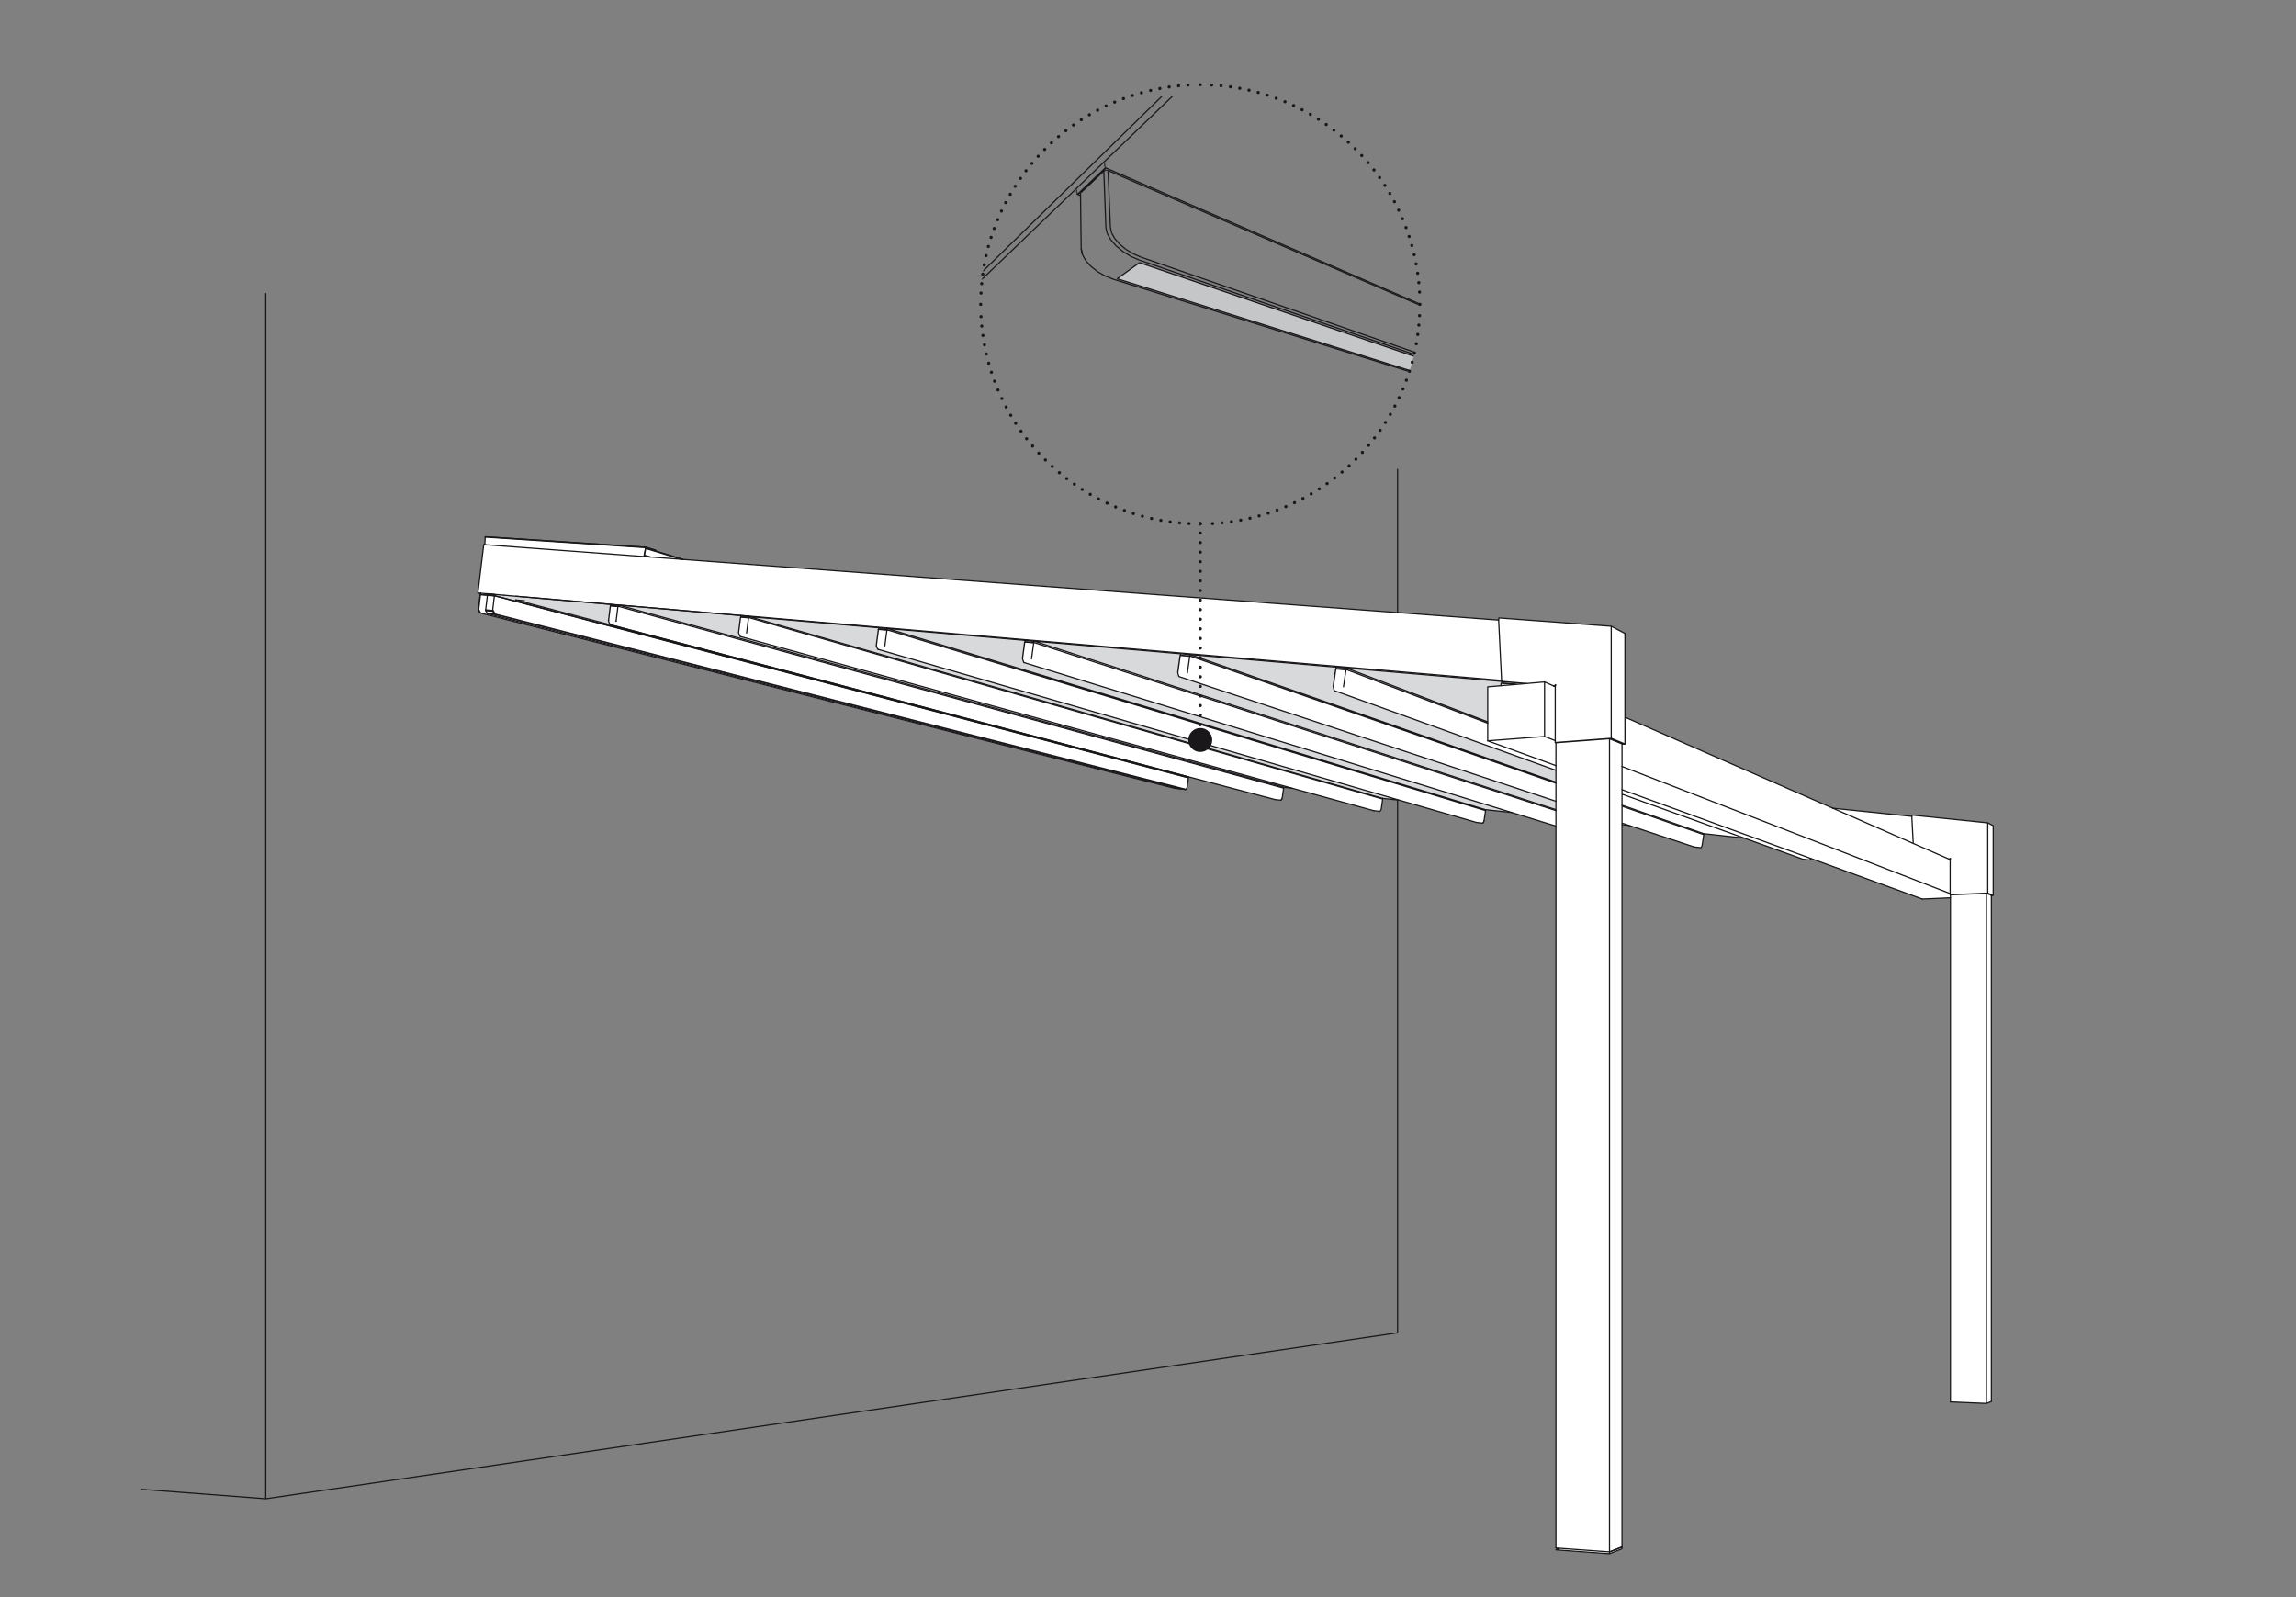 <?xml version="1.0" encoding="utf-8"?>
<!-- Generator: Adobe Illustrator 16.0.4, SVG Export Plug-In . SVG Version: 6.00 Build 0)  -->
<!DOCTYPE svg PUBLIC "-//W3C//DTD SVG 1.1//EN" "http://www.w3.org/Graphics/SVG/1.1/DTD/svg11.dtd">
<svg version="1.1" xmlns="http://www.w3.org/2000/svg" xmlns:xlink="http://www.w3.org/1999/xlink" x="0px" y="0px" width="575px"
	 height="400px" viewBox="0 0 575 400" enable-background="new 0 0 575 400" xml:space="preserve">
<rect x="0" y="0" width="575" height="400" fill="#808080" stroke="none"/>
<g id="disegno">
	<g>
		<polygon fill="#FFFFFF" points="120.262,148.938 120.253,148.938 120.253,148.949 120.271,148.949 120.324,148.971 
			120.324,148.949 120.294,148.949 120.271,148.938 		"/>
		<polygon fill="#FFFFFF" points="120.387,148.687 120.387,148.678 120.387,148.642 120.397,148.611 120.397,148.57 
			119.683,148.507 		"/>
		<polygon fill="#FFFFFF" points="131.283,135.161 141.232,135.812 121.567,134.478 		"/>
		<polygon fill="#FFFFFF" points="121.681,152.924 123.427,153.082 123.416,153.051 123.406,153.04 121.671,152.891 		"/>
		<polygon fill="#FFFFFF" points="120.397,148.611 120.387,148.644 120.387,148.675 120.387,148.687 120.387,148.697 
			120.387,148.717 120.387,148.74 120.387,148.76 120.387,148.78 120.387,148.791 120.387,148.8 120.387,148.824 120.387,148.833 
			120.397,148.833 120.397,148.844 120.397,148.854 120.409,148.866 120.409,148.875 120.409,148.885 120.397,148.875 
			120.387,148.875 120.377,148.885 120.354,148.896 120.336,148.917 120.324,148.949 122.07,149.096 122.081,149.075 
			122.091,149.054 122.111,149.033 122.123,149.033 122.135,149.033 122.154,149.033 122.144,149.022 122.144,149.012 122.144,149 
			122.135,149 122.135,148.991 122.135,148.979 122.123,148.969 122.123,148.96 122.123,148.938 122.123,148.929 122.123,148.906 
			122.123,148.896 122.123,148.875 122.123,148.844 122.123,148.824 122.135,148.791 122.135,148.76 122.135,148.717 
			120.397,148.57 		"/>
		<path fill="#FFFFFF" d="M122.364,149.054l-0.21-0.021L122.364,149.054z"/>
		<polygon fill="#FFFFFF" points="122.154,153.713 123.827,153.859 122.122,153.702 		"/>
		<path fill="#FFFFFF" d="M122.732,149.087l-0.347-0.034L122.732,149.087z"/>
		<polygon fill="#FFFFFF" points="121.628,152.682 121.639,152.735 123.374,152.891 123.374,152.84 123.385,152.786 
			123.806,149.275 123.816,149.254 123.816,149.242 122.07,149.096 122.06,149.126 121.639,152.64 		"/>
		<path fill="#FFFFFF" d="M122.858,149.096l-0.126-0.009L122.858,149.096z"/>
		<polygon fill="#FFFFFF" points="122.06,153.65 123.794,153.809 123.763,153.777 122.027,153.617 		"/>
		<polygon fill="#FFFFFF" points="121.651,152.84 123.395,152.999 123.385,152.944 121.639,152.788 		"/>
		<polygon fill="#FFFFFF" points="121.639,152.788 123.385,152.944 123.373,152.891 121.639,152.735 		"/>
		<polygon fill="#FFFFFF" points="121.67,152.893 123.406,153.039 123.396,152.995 121.65,152.84 		"/>
		<polygon fill="#FFFFFF" points="121.976,153.545 121.995,153.587 122.027,153.618 123.763,153.775 123.743,153.746 
			123.72,153.702 123.428,153.082 121.681,152.924 		"/>
		<polygon fill="#FFFFFF" points="122.091,153.682 123.826,153.838 123.794,153.809 122.059,153.65 		"/>
		<polygon fill="#FFFFFF" points="123.815,149.253 123.807,149.275 123.826,149.275 123.826,149.253 		"/>
		<polygon fill="#FFFFFF" points="122.123,153.702 123.826,153.862 123.858,153.862 123.837,153.838 123.826,153.838 
			122.091,153.683 		"/>
		<polygon fill="#FFFFFF" points="122.135,149.033 122.123,149.033 122.112,149.033 122.091,149.053 122.081,149.075 
			122.07,149.096 123.815,149.244 123.826,149.222 123.836,149.2 123.848,149.2 123.858,149.19 122.857,149.096 122.732,149.087 
			122.386,149.053 122.364,149.053 122.154,149.033 		"/>
		<rect x="123.827" y="149.253" fill="#FFFFFF" width="0.021" height="0.022"/>
		<polygon fill="#FFFFFF" points="123.826,153.86 123.89,153.87 123.858,153.86 		"/>
		<polygon fill="#FFFFFF" points="123.858,149.191 123.867,149.191 123.867,149.18 122.859,149.096 		"/>
		<polygon fill="#FFFFFF" points="122.135,148.717 122.135,148.761 122.135,148.793 122.123,148.824 122.123,148.845 
			122.123,148.876 122.123,148.896 122.123,148.904 122.123,148.929 122.123,148.938 122.123,148.958 122.123,148.971 
			122.135,148.979 122.135,148.991 122.135,149 122.144,149 122.144,149.012 122.144,149.024 122.154,149.033 122.364,149.054 
			122.386,149.054 122.732,149.087 122.857,149.096 123.867,149.18 123.878,149.18 123.89,149.18 123.89,149.168 123.878,149.158 
			123.878,149.149 123.878,149.138 123.867,149.127 123.867,149.117 123.867,149.104 123.867,149.096 123.867,149.075 
			123.867,149.064 123.867,149.042 123.867,149.024 123.867,149 123.867,148.971 123.867,148.938 123.878,148.904 123.878,148.876 
			122.185,148.717 		"/>
		<polygon fill="#FFFFFF" points="161.677,137.106 121.565,134.478 141.231,135.812 		"/>
		<polygon fill="#FFFFFF" points="151.37,136.477 161.676,137.106 141.231,135.812 		"/>
		<polygon fill="#FFFFFF" points="121.512,134.519 121.418,136.423 161.256,139.378 161.677,137.159 151.37,136.475 
			141.231,135.812 131.283,135.161 		"/>
		<polygon fill="#FFFFFF" points="152.854,151.756 152.863,151.756 152.863,151.746 		"/>
		<polygon fill="#FFFFFF" points="154.798,151.525 154.798,151.514 153.423,151.409 		"/>
		<polygon fill="#FFFFFF" points="319.308,200.249 320.716,200.407 320.738,200.407 320.76,200.407 320.78,200.396 320.8,200.387 
			320.823,200.375 320.844,200.355 321.063,200.007 321.076,199.986 321.085,199.966 321.096,199.944 321.096,199.924 
			321.105,199.891 321.452,197.452 321.452,197.432 321.452,197.41 321.443,197.398 321.431,197.378 321.422,197.368 
			321.401,197.368 154.81,151.841 154.798,151.841 154.778,151.841 154.694,151.83 154.682,151.83 154.651,151.83 154.641,151.83 
			152.969,151.684 152.957,151.684 152.948,151.684 152.939,151.684 152.917,151.692 152.886,151.705 152.863,151.724 
			152.863,151.746 152.863,151.756 152.854,151.756 152.842,151.788 152.39,155.428 152.39,155.47 152.39,155.5 152.39,155.543 
			152.401,155.574 152.412,155.616 152.421,155.637 152.431,155.669 152.727,156.33 152.748,156.363 152.779,156.405 
			152.811,156.437 152.842,156.459 152.886,156.477 152.917,156.489 297.57,194.54 297.59,194.54 297.602,194.54 		"/>
		<polygon fill="#FFFFFF" points="152.959,151.367 152.948,151.409 152.948,151.441 152.948,151.472 152.937,151.492 
			152.937,151.514 152.937,151.546 152.937,151.556 152.937,151.577 152.937,151.6 152.937,151.609 152.937,151.621 
			152.948,151.632 152.948,151.641 152.948,151.65 152.948,151.663 152.959,151.672 152.959,151.684 152.968,151.684 
			154.641,151.83 154.651,151.83 154.683,151.83 154.694,151.83 154.78,151.841 154.798,151.841 154.798,151.83 154.798,151.819 
			154.789,151.81 154.789,151.8 154.789,151.788 154.789,151.776 154.78,151.768 154.78,151.757 154.78,151.734 154.78,151.726 
			154.78,151.705 154.78,151.684 154.789,151.65 154.789,151.632 154.789,151.6 154.789,151.567 154.798,151.525 153.422,151.409 
			152.999,151.367 		"/>
		<polygon fill="#FFFFFF" points="161.329,139.39 161.423,139.398 161.329,139.369 		"/>
		<polygon fill="#FFFFFF" points="161.329,139.367 161.423,139.398 161.707,139.42 161.572,139.378 161.339,139.305 		"/>
		<polygon fill="#FFFFFF" points="161.677,137.157 161.257,139.378 161.329,139.39 161.329,139.369 161.339,139.304 161.36,139.243 
			161.393,139.064 161.393,139.052 161.708,137.357 161.719,137.306 161.728,137.266 161.728,137.253 161.752,137.18 
			161.698,137.157 		"/>
		<polygon fill="#FFFFFF" points="161.677,137.148 161.719,137.148 161.686,137.139 		"/>
		<path fill="#FFFFFF" d="M161.719,137.139l-0.021-0.011L161.719,137.139z"/>
		<polygon fill="#FFFFFF" points="161.698,137.157 161.75,137.18 161.75,137.157 		"/>
		<polygon fill="#FFFFFF" points="161.339,139.304 161.572,139.378 161.707,139.42 162.023,139.44 161.36,139.243 		"/>
		<polygon fill="#FFFFFF" points="161.688,137.128 161.688,137.137 161.719,137.148 161.739,137.148 161.719,137.137 
			161.696,137.128 		"/>
		<polygon fill="#FFFFFF" points="161.729,137.074 161.739,137.074 161.739,137.065 161.729,137.065 121.618,134.447 		"/>
		<polygon fill="#FFFFFF" points="161.739,137.148 161.75,137.148 161.719,137.139 		"/>
		<polygon fill="#FFFFFF" points="164,137.749 161.75,137.074 161.739,137.074 161.728,137.074 121.618,134.444 161.677,137.106 
			161.698,137.106 161.71,137.097 161.719,137.086 		"/>
		<polygon fill="#FFFFFF" points="161.771,137.065 161.761,137.065 161.749,137.065 161.739,137.065 161.739,137.074 
			161.749,137.074 164,137.746 161.793,137.065 		"/>
		<polygon fill="#FFFFFF" points="161.36,139.242 162.023,139.442 162.833,139.505 161.393,139.064 		"/>
		<polygon fill="#FFFFFF" points="161.393,139.064 162.832,139.505 162.896,139.505 161.393,139.052 		"/>
		<polygon fill="#FFFFFF" points="170.763,140.094 170.585,140.071 162.896,139.504 162.833,139.504 162.023,139.44 161.708,139.42 
			161.423,139.398 161.329,139.39 161.256,139.378 121.417,136.423 121.146,136.403 119.683,148.507 120.398,148.57 
			122.134,148.718 122.186,148.718 126.182,149.066 129.232,149.326 376.036,170.414 376.047,170.36 375.31,155.3 350.006,153.418 
			171.067,140.114 170.982,140.104 170.816,140.094 170.794,140.094 		"/>
		<polygon fill="#FFFFFF" points="170.585,140.072 161.708,137.361 161.392,139.052 162.896,139.505 		"/>
		<path fill="#FFFFFF" d="M164,138.011l-0.01-0.009L164,138.011z"/>
		<path fill="#FFFFFF" d="M164.044,137.759l-0.033-0.01L164.044,137.759z"/>
		<polygon fill="#FFFFFF" points="164.064,138.032 164.064,138.022 164.011,138.01 		"/>
		<polygon fill="#FFFFFF" points="164.064,138.021 164.064,138.033 170.765,140.083 		"/>
		<polygon fill="#FFFFFF" points="164.148,137.821 164.158,137.821 164.158,137.8 		"/>
		<polygon fill="#FFFFFF" points="161.677,137.157 161.677,137.148 161.686,137.14 161.686,137.128 161.698,137.128 161.719,137.14 
			161.752,137.148 161.761,137.148 161.771,137.148 161.793,137.148 164.136,137.875 164.136,137.854 164.148,137.864 
			164.16,137.854 164.16,137.842 164.16,137.821 164.148,137.821 164.148,137.791 164.044,137.759 164.011,137.748 164,137.748 
			161.719,137.086 161.708,137.095 161.698,137.106 161.677,137.106 151.37,136.477 		"/>
		<rect x="164.16" y="137.854" fill="#FFFFFF" width="0.009" height="0.01"/>
		<rect x="164.16" y="137.844" fill="#FFFFFF" width="0.009" height="0.01"/>
		<polygon fill="#FFFFFF" points="164.169,137.821 164.169,137.842 164.169,137.854 164.178,137.854 164.178,137.842 
			164.178,137.821 164.178,137.8 		"/>
		<polygon fill="#FFFFFF" points="164.169,137.854 164.169,137.863 164.169,137.875 164.178,137.875 164.178,137.863 
			164.178,137.854 		"/>
		<polygon fill="#FFFFFF" points="164.18,137.821 164.18,137.842 164.19,137.842 164.19,137.821 164.19,137.812 		"/>
		<rect x="164.18" y="137.844" fill="#FFFFFF" width="0.011" height="0.01"/>
		<polygon fill="#FFFFFF" points="164.19,137.854 164.19,137.875 164.202,137.863 164.202,137.854 		"/>
		<polygon fill="#FFFFFF" points="164.202,137.842 164.202,137.854 164.202,137.864 164.211,137.821 		"/>
		<polygon fill="#FFFFFF" points="161.708,137.357 170.583,140.071 170.763,140.092 164.064,138.033 164.011,138.011 
			163.999,138.011 163.99,138.002 161.719,137.307 		"/>
		<polygon fill="#FFFFFF" points="170.763,140.083 164.063,138.032 170.763,140.094 170.794,140.094 		"/>
		<path fill="#FFFFFF" d="M170.794,140.092l-0.031-0.009L170.794,140.092z"/>
		<polygon fill="#FFFFFF" points="161.719,137.307 163.99,138 164.002,138.013 164.011,138.013 164.064,138.022 170.762,140.083 
			170.794,140.092 170.815,140.092 170.983,140.104 161.729,137.266 		"/>
		<polygon fill="#FFFFFF" points="161.729,137.266 170.983,140.104 171.069,140.114 163.779,137.875 163.739,137.864 
			161.729,137.253 		"/>
		<polygon fill="#FFFFFF" points="187.516,154.344 187.516,154.333 186.056,154.218 		"/>
		<polygon fill="#FFFFFF" points="185.571,154.176 185.561,154.209 185.561,154.249 185.561,154.28 185.55,154.303 185.55,154.334 
			185.55,154.355 185.55,154.376 185.55,154.387 185.55,154.406 185.55,154.418 185.55,154.429 185.55,154.438 185.561,154.448 
			185.561,154.46 185.561,154.472 185.561,154.48 185.571,154.491 185.571,154.502 185.58,154.502 187.19,154.638 187.231,154.638 
			187.516,154.669 187.516,154.66 187.516,154.648 187.516,154.638 187.507,154.627 187.507,154.618 187.507,154.606 
			187.507,154.598 187.494,154.585 187.494,154.575 187.494,154.553 187.494,154.544 187.494,154.522 187.507,154.502 
			187.507,154.472 187.507,154.438 187.507,154.418 187.516,154.376 187.516,154.344 186.056,154.218 185.604,154.176 		"/>
		<path fill="#FFFFFF" d="M221.716,157.361l-1.115-0.094L221.716,157.361z"/>
		<path fill="#FFFFFF" d="M221.979,157.383l-0.263-0.02L221.979,157.383z"/>
		<polygon fill="#FFFFFF" points="222.156,157.404 222.156,157.395 221.979,157.383 		"/>
		<polygon fill="#FFFFFF" points="222.085,157.812 222.104,157.824 222.104,157.812 		"/>
		<polygon fill="#FFFFFF" points="220.096,157.226 220.085,157.268 220.085,157.299 220.085,157.33 220.075,157.361 
			220.075,157.383 220.075,157.414 220.075,157.427 220.075,157.445 220.075,157.468 220.075,157.478 220.075,157.49 
			220.075,157.499 220.075,157.508 220.085,157.52 220.085,157.53 220.085,157.541 220.096,157.553 220.096,157.562 
			221.652,157.699 221.684,157.699 222.136,157.741 222.154,157.741 222.154,157.729 222.154,157.72 222.146,157.708 
			222.146,157.699 222.146,157.688 222.146,157.678 222.146,157.666 222.136,157.657 222.136,157.646 222.136,157.624 
			222.136,157.604 222.146,157.583 222.146,157.562 222.146,157.541 222.146,157.508 222.146,157.478 222.154,157.445 
			222.154,157.404 221.979,157.383 221.716,157.361 220.6,157.268 220.126,157.226 		"/>
		<path fill="#FFFFFF" d="M222.104,157.815v0.009l-0.019-0.009H222.104z M372.018,203.037v-0.012v-0.009l-0.021-0.012l-0.011-0.01
			h-0.021l-149.776-45.242v-0.012h-0.022h-0.009h-0.022l-0.452-0.042h-0.031l-1.557-0.138h-0.021h-0.033v0.012l-0.03,0.01
			l-0.021,0.021l-0.011,0.033l-0.012,0.031l-0.505,3.848v0.032l-0.009,0.042l0.009,0.054v0.031l0.011,0.041l0.012,0.032l0.263,0.727
			l0.021,0.031l0.019,0.04l0.032,0.033l0.044,0.029l0.032,0.022h0.009l0.031,0.011l130.564,37.775l19.256,5.565l1.524,0.169
			l0.012,0.009h0.011l0.02-0.009l0.021-0.013l0.022-0.01l0.011-0.011l0.01-0.011l0.011-0.01l0.222-0.389l0.01-0.021l0.011-0.022
			v-0.031l0.009-0.021l0.38-2.534v-0.021L372.018,203.037z"/>
		<path fill="#FFFFFF" d="M258.732,160.549l-0.462-0.041L258.732,160.549z"/>
		<polygon fill="#FFFFFF" points="258.921,160.571 258.921,160.559 258.732,160.55 		"/>
		<polygon fill="#FFFFFF" points="258.912,160.918 258.237,160.854 258.228,160.854 258.197,160.854 256.734,160.727 
			256.725,160.727 256.704,160.727 256.671,160.727 256.65,160.749 256.629,160.771 256.608,160.801 256.599,160.834 
			256.061,164.829 256.051,164.882 256.061,164.913 256.061,164.965 256.072,165.009 256.083,165.028 256.325,165.775 
			256.336,165.818 256.366,165.858 256.398,165.89 256.429,165.923 256.46,165.943 256.47,165.943 378.655,203.511 389.654,206.896 
			389.654,203.017 258.953,160.918 258.943,160.918 258.922,160.918 		"/>
		<polygon fill="#FFFFFF" points="256.735,160.38 256.725,160.425 256.725,160.454 256.712,160.484 256.712,160.517 
			256.712,160.549 256.712,160.571 256.712,160.592 256.704,160.611 256.704,160.622 256.704,160.643 256.712,160.654 
			256.712,160.663 256.712,160.676 256.712,160.688 256.712,160.696 256.725,160.705 256.725,160.717 256.725,160.728 
			256.735,160.728 258.196,160.854 258.228,160.854 258.239,160.854 258.912,160.918 258.921,160.918 258.921,160.907 
			258.912,160.896 258.912,160.885 258.912,160.876 258.912,160.863 258.901,160.854 258.901,160.843 258.901,160.834 
			258.901,160.812 258.901,160.801 258.901,160.78 258.901,160.759 258.912,160.738 258.912,160.705 258.912,160.676 
			258.912,160.643 258.921,160.611 258.921,160.571 258.732,160.549 258.27,160.508 257.271,160.425 256.766,160.38 		"/>
		<polygon fill="#FFFFFF" points="122.07,149.096 120.324,148.949 120.324,148.969 119.903,152.481 119.893,152.525 
			119.893,152.577 119.903,152.631 119.914,152.682 119.925,152.734 119.946,152.777 120.24,153.396 120.262,153.429 
			120.281,153.462 120.294,153.462 120.313,153.491 120.356,153.524 120.376,153.545 120.387,153.545 120.419,153.556 
			294.088,197.41 294.1,197.41 294.121,197.421 295.476,197.568 122.154,153.713 122.122,153.704 122.091,153.682 122.059,153.65 
			122.028,153.618 121.996,153.587 121.976,153.545 121.681,152.924 121.671,152.891 121.65,152.84 121.639,152.788 
			121.639,152.734 121.628,152.682 121.639,152.64 122.059,149.126 		"/>
		<polygon fill="#FFFFFF" points="296.834,197.726 123.89,153.87 123.826,153.859 122.154,153.713 295.476,197.568 		"/>
		<polygon fill="#D8D9DA" points="295.182,169.3 294.973,168.531 294.962,168.486 294.952,168.457 294.952,168.403 294.952,168.373 
			294.952,168.319 295.529,164.198 295.541,164.167 295.551,164.136 295.583,164.113 295.603,164.093 295.636,164.082 
			295.645,164.082 295.654,164.082 295.654,164.073 295.645,164.062 295.645,164.051 295.645,164.04 295.645,164.03 
			295.645,164.008 295.645,163.998 295.645,163.988 295.645,163.967 295.645,163.944 295.645,163.924 295.645,163.904 
			295.645,163.873 295.654,163.84 295.654,163.811 295.667,163.777 295.667,163.735 258.964,160.571 389.655,202.774 
			389.655,200.671 295.329,169.467 295.32,169.456 295.288,169.446 295.256,169.413 295.224,169.383 295.224,169.371 
			295.203,169.331 		"/>
		<polygon fill="#FFFFFF" points="297.001,197.674 297.255,197.314 297.265,197.297 		"/>
		<polygon fill="#FFFFFF" points="123.89,153.871 296.834,197.728 296.843,197.728 296.865,197.728 296.897,197.728 
			296.906,197.728 296.939,197.715 296.959,197.706 296.981,197.694 296.992,197.694 297.001,197.674 297.265,197.295 
			297.265,197.285 297.277,197.272 297.286,197.241 297.622,194.822 297.622,194.813 297.612,194.802 124.025,149.275 
			123.995,149.275 123.963,149.264 123.932,149.264 123.89,149.253 123.849,149.253 123.849,149.275 123.826,149.275 
			123.805,149.275 123.385,152.786 123.374,152.84 123.374,152.894 123.385,152.944 123.396,152.997 123.406,153.04 
			123.416,153.051 123.428,153.082 123.722,153.702 123.742,153.742 123.764,153.775 123.794,153.809 123.826,153.838 
			123.837,153.838 123.857,153.859 		"/>
		<polygon fill="#D8D9DA" points="297.517,194.739 297.548,194.539 297.557,194.539 297.57,194.539 152.915,156.489 
			152.884,156.479 152.844,156.457 152.811,156.436 152.78,156.405 152.748,156.363 152.727,156.332 152.433,155.67 
			152.422,155.637 152.413,155.616 152.401,155.574 152.39,155.542 152.39,155.501 152.39,155.47 152.39,155.425 152.844,151.788 
			152.853,151.756 152.864,151.745 152.864,151.726 152.884,151.705 152.915,151.692 152.938,151.684 152.948,151.684 
			152.957,151.684 152.957,151.673 152.948,151.66 152.948,151.65 152.948,151.642 152.948,151.63 152.938,151.619 152.938,151.609 
			152.938,151.6 152.938,151.576 152.938,151.557 152.938,151.546 152.938,151.514 152.938,151.492 152.948,151.472 
			152.948,151.441 152.948,151.409 152.957,151.368 129.233,149.327 126.182,149.064 122.186,148.717 123.878,148.875 
			123.878,148.904 123.869,148.938 123.869,148.971 123.869,149.002 123.869,149.021 123.869,149.042 123.869,149.064 
			123.869,149.075 123.869,149.096 123.869,149.104 123.869,149.117 123.869,149.127 123.878,149.138 123.878,149.149 
			123.878,149.158 123.889,149.168 123.889,149.181 123.899,149.181 123.91,149.181 123.921,149.181 123.934,149.19 123.942,149.19 
					"/>
		<polygon fill="#FFFFFF" points="297.548,194.739 297.516,194.739 123.941,149.191 123.933,149.191 123.921,149.18 123.909,149.18 
			123.9,149.18 123.89,149.18 123.879,149.18 123.868,149.18 123.868,149.191 123.858,149.191 123.847,149.202 123.836,149.202 
			123.827,149.222 123.816,149.242 123.816,149.254 123.827,149.254 123.847,149.254 123.89,149.254 123.933,149.265 
			123.963,149.265 123.994,149.275 124.026,149.275 297.612,194.802 297.612,194.791 297.59,194.771 297.57,194.76 		"/>
		<polygon fill="#FFFFFF" points="295.687,163.735 295.667,163.735 295.667,163.777 295.654,163.811 295.654,163.84 
			295.645,163.873 295.645,163.906 295.645,163.924 295.645,163.946 295.645,163.967 295.645,163.989 295.645,163.998 
			295.645,164.009 295.645,164.03 295.645,164.04 295.645,164.052 295.645,164.062 295.654,164.073 295.654,164.082 297.98,164.294 
			297.991,164.294 297.991,164.281 297.991,164.271 297.991,164.262 297.98,164.249 297.98,164.24 297.98,164.229 297.98,164.22 
			297.98,164.197 297.98,164.187 297.98,164.169 297.98,164.145 297.98,164.124 297.98,164.103 297.991,164.073 297.991,164.04 
			297.991,164.009 298,163.978 298,163.936 297.035,163.852 296.801,163.829 296.246,163.777 295.699,163.735 		"/>
		<polygon fill="#FFFFFF" points="294.973,168.531 295.182,169.3 295.203,169.331 295.224,169.373 295.224,169.383 295.256,169.413 
			295.287,169.446 295.32,169.456 295.33,169.467 389.654,200.671 389.654,196.158 298.021,164.293 298.012,164.293 
			298.001,164.293 297.991,164.293 297.979,164.293 295.656,164.082 295.645,164.082 295.634,164.082 295.603,164.093 
			295.583,164.115 295.549,164.136 295.541,164.166 295.529,164.198 294.951,168.319 294.951,168.373 294.951,168.403 
			294.951,168.457 294.96,168.488 		"/>
		<polygon fill="#FFFFFF" points="389.655,195.887 298.033,163.935 298.021,163.935 298,163.925 297.033,163.851 298,163.935 
			298,163.978 297.99,164.011 297.99,164.04 297.99,164.073 297.979,164.104 297.979,164.124 297.979,164.145 297.979,164.166 
			297.979,164.188 297.979,164.197 297.979,164.22 297.979,164.229 297.979,164.24 297.979,164.251 297.99,164.262 297.99,164.273 
			297.99,164.282 297.99,164.291 298,164.291 298.012,164.291 298.021,164.291 389.655,196.158 		"/>
		<polygon fill="#FFFFFF" points="154.81,151.841 321.401,197.368 321.432,197.168 321.432,197.158 154.841,151.525 
			154.831,151.525 154.798,151.515 154.798,151.525 154.787,151.567 154.787,151.6 154.787,151.632 154.787,151.65 154.778,151.684 
			154.778,151.705 154.778,151.726 154.778,151.734 154.778,151.757 154.778,151.768 154.787,151.778 154.787,151.788 
			154.787,151.797 154.787,151.81 154.798,151.819 154.798,151.83 154.798,151.841 		"/>
		<polygon fill="#D8D9DA" points="321.443,197.168 321.454,197.168 323.526,197.39 185.476,159.434 185.434,159.424 
			185.402,159.413 185.402,159.402 185.36,159.382 185.329,159.351 185.309,159.307 185.287,159.277 184.991,158.56 
			184.991,158.539 184.981,158.497 184.972,158.467 184.972,158.413 184.972,158.393 184.972,158.34 185.455,154.596 
			185.455,154.564 185.465,154.564 185.476,154.544 185.499,154.522 185.518,154.502 185.549,154.502 185.56,154.502 
			185.571,154.502 185.571,154.489 185.56,154.48 185.56,154.469 185.56,154.458 185.56,154.449 185.549,154.438 185.549,154.427 
			185.549,154.418 185.549,154.406 185.549,154.385 185.549,154.373 185.549,154.355 185.549,154.333 185.549,154.302 
			185.56,154.28 185.56,154.249 185.56,154.206 185.571,154.176 154.84,151.525 321.431,197.158 321.431,197.168 		"/>
		<polygon fill="#D8D9DA" points="334.515,167.53 334.526,167.501 334.546,167.479 334.558,167.479 334.578,167.459 
			334.609,167.448 334.631,167.459 334.631,167.448 334.631,167.437 334.631,167.428 334.631,167.417 334.622,167.405 
			334.622,167.396 334.622,167.374 334.622,167.364 334.622,167.352 334.622,167.333 334.622,167.311 334.622,167.288 
			334.631,167.257 334.631,167.237 334.631,167.205 334.641,167.163 334.641,167.132 334.651,167.088 298.033,163.935 
			389.655,195.885 389.655,192.931 334.221,172.99 334.189,172.969 334.179,172.969 334.146,172.939 334.126,172.895 
			334.104,172.863 334.083,172.823 333.895,171.992 333.884,171.947 333.884,171.896 333.884,171.863 333.884,171.812 
			334.504,167.572 		"/>
		<path fill="#FFFFFF" d="M335.778,167.186l-0.517-0.044L335.778,167.186z"/>
		<polygon fill="#FFFFFF" points="335.778,167.186 335.852,167.186 335.261,167.142 		"/>
		<polygon fill="#FFFFFF" points="335.778,167.186 335.936,167.196 335.852,167.186 		"/>
		<path fill="#FFFFFF" d="M336.925,167.279l-0.989-0.083L336.925,167.279z"/>
		<polygon fill="#FFFFFF" points="336.925,167.279 336.946,167.279 335.936,167.196 		"/>
		<polygon fill="#FFFFFF" points="334.672,167.091 334.651,167.091 334.641,167.132 334.641,167.163 334.631,167.208 
			334.631,167.237 334.631,167.259 334.622,167.291 334.622,167.311 334.622,167.333 334.622,167.354 334.622,167.363 
			334.622,167.374 334.622,167.396 334.622,167.405 334.631,167.414 334.631,167.428 334.631,167.438 334.631,167.448 
			334.631,167.459 334.641,167.459 335.905,167.564 335.936,167.564 337.092,167.668 337.114,167.668 337.114,167.659 
			337.114,167.65 337.114,167.637 337.101,167.626 337.101,167.617 337.101,167.605 337.101,167.594 337.101,167.574 
			337.101,167.564 337.101,167.543 337.101,167.521 337.101,167.501 337.114,167.479 337.114,167.448 337.114,167.414 
			337.124,167.386 337.124,167.343 337.133,167.302 336.945,167.279 336.923,167.279 335.936,167.194 335.778,167.186 
			335.261,167.142 334.684,167.091 		"/>
		<polygon fill="#FFFFFF" points="187.527,154.669 346.209,200.103 346.231,199.944 187.558,154.418 187.947,154.46 
			187.516,154.333 187.516,154.344 187.516,154.376 187.504,154.418 187.504,154.438 187.504,154.469 187.504,154.502 
			187.496,154.522 187.496,154.544 187.496,154.553 187.496,154.575 187.496,154.585 187.504,154.598 187.504,154.606 
			187.504,154.618 187.504,154.627 187.516,154.638 187.516,154.648 187.516,154.66 187.516,154.669 		"/>
		<polygon fill="#FFFFFF" points="185.476,159.434 323.526,197.39 344.054,203.036 345.527,203.205 345.536,203.205 
			345.546,203.205 345.567,203.195 345.589,203.195 345.612,203.175 345.622,203.163 345.642,203.142 345.863,202.783 
			345.873,202.764 345.884,202.754 345.893,202.721 345.893,202.701 345.905,202.67 346.263,200.187 346.263,200.166 
			346.263,200.145 346.251,200.133 346.241,200.115 346.231,200.103 346.22,200.103 346.209,200.103 187.525,154.669 
			187.516,154.669 187.232,154.638 187.189,154.638 185.582,154.502 185.571,154.502 185.56,154.502 185.55,154.502 
			185.518,154.502 185.496,154.522 185.476,154.544 185.465,154.565 185.456,154.565 185.456,154.598 184.974,158.34 
			184.974,158.393 184.974,158.413 184.974,158.467 184.982,158.497 184.991,158.54 184.991,158.56 185.287,159.277 
			185.309,159.307 185.329,159.351 185.359,159.382 185.402,159.402 185.402,159.413 185.434,159.424 		"/>
		<polygon fill="#D8D9DA" points="187.558,154.418 346.231,199.944 346.241,199.944 346.251,199.944 350.006,200.355 
			350.501,200.418 219.938,162.642 219.906,162.631 219.897,162.631 219.865,162.61 219.822,162.579 219.791,162.548 
			219.771,162.504 219.749,162.472 219.486,161.748 219.475,161.717 219.464,161.674 219.464,161.641 219.455,161.59 
			219.464,161.548 219.464,161.516 219.969,157.666 219.982,157.637 219.991,157.604 220.012,157.583 220.042,157.572 
			220.042,157.562 220.075,157.562 220.096,157.562 220.096,157.553 220.085,157.541 220.085,157.53 220.085,157.52 220.075,157.51 
			220.075,157.499 220.075,157.487 220.075,157.478 220.075,157.468 220.075,157.446 220.075,157.424 220.075,157.415 
			220.075,157.384 220.075,157.361 220.085,157.33 220.085,157.299 220.085,157.268 220.096,157.224 187.948,154.458 		"/>
		<polygon fill="#FFFFFF" points="222.188,157.751 371.965,202.995 371.999,202.774 222.199,157.403 222.188,157.403 
			222.156,157.395 222.156,157.403 222.156,157.446 222.147,157.478 222.147,157.51 222.147,157.541 222.147,157.562 
			222.147,157.583 222.137,157.604 222.137,157.624 222.137,157.646 222.137,157.657 222.147,157.666 222.147,157.678 
			222.147,157.688 222.147,157.699 222.147,157.708 222.156,157.72 222.156,157.729 222.156,157.741 222.167,157.741 
			222.188,157.741 		"/>
		<polygon fill="#D8D9DA" points="372.007,202.774 378.654,203.51 256.47,165.943 256.461,165.943 256.429,165.923 256.399,165.892 
			256.366,165.86 256.336,165.816 256.325,165.776 256.083,165.029 256.074,165.009 256.061,164.967 256.061,164.913 
			256.051,164.883 256.061,164.829 256.596,160.834 256.608,160.801 256.629,160.77 256.65,160.75 256.672,160.727 256.704,160.727 
			256.725,160.727 256.725,160.717 256.725,160.707 256.712,160.696 256.712,160.685 256.712,160.676 256.712,160.665 
			256.712,160.654 256.704,160.643 256.704,160.622 256.704,160.612 256.712,160.59 256.712,160.571 256.712,160.55 
			256.712,160.517 256.712,160.487 256.725,160.454 256.725,160.422 256.735,160.38 222.198,157.403 371.998,202.774 		"/>
		<polygon fill="#FFFFFF" points="337.156,167.68 372.576,181.13 372.576,180.794 337.166,167.301 337.156,167.301 337.134,167.291 
			336.946,167.279 337.134,167.301 337.123,167.343 337.123,167.384 337.114,167.415 337.114,167.447 337.114,167.479 
			337.103,167.501 337.103,167.521 337.103,167.543 337.103,167.563 337.103,167.572 337.103,167.595 337.103,167.605 
			337.103,167.617 337.103,167.626 337.114,167.638 337.114,167.648 337.114,167.657 337.114,167.668 337.134,167.668 
			337.143,167.68 		"/>
		<polygon fill="#FFFFFF" points="379.548,171.424 375.835,171.738 372.576,172.021 372.576,180.796 372.576,181.13 
			372.576,185.538 386.816,184.453 386.816,170.791 382.327,171.183 381.989,171.212 380.064,171.38 		"/>
		<polygon fill="#FFFFFF" points="258.921,160.559 258.953,160.571 258.963,160.571 295.667,163.735 295.687,163.735 
			295.699,163.735 296.245,163.777 296.801,163.831 297.032,163.851 298.001,163.925 298.022,163.935 298.031,163.935 
			334.651,167.091 334.673,167.091 334.684,167.091 335.264,167.142 335.852,167.186 335.936,167.196 336.943,167.279 
			337.134,167.288 337.156,167.301 337.166,167.301 376.015,170.656 376.015,170.645 376.003,170.645 376.036,170.414 
			129.233,149.327 152.957,151.368 153,151.368 153.422,151.409 154.798,151.517 154.831,151.525 154.84,151.525 185.571,154.176 
			185.601,154.176 186.056,154.218 187.516,154.334 187.947,154.46 220.096,157.226 220.127,157.226 220.601,157.269 
			221.716,157.361 221.979,157.383 222.156,157.395 222.188,157.403 222.199,157.403 256.734,160.38 256.766,160.38 
			257.271,160.423 258.27,160.508 258.732,160.549 		"/>
		<polygon fill="#FFFFFF" points="376.015,171.118 375.973,171.118 375.953,171.118 375.94,171.118 375.931,171.16 375.835,171.738 
			379.547,171.423 376.12,171.129 376.057,171.118 		"/>
		<polygon fill="#FFFFFF" points="376.015,170.656 376.036,170.656 376.182,170.707 381.989,171.215 382.327,171.183 
			376.015,170.645 		"/>
		<polygon fill="#D8D9DA" points="376.182,170.782 376.194,170.749 376.194,170.718 376.182,170.709 376.036,170.655 
			376.015,170.655 337.165,167.301 372.576,180.794 372.576,172.021 375.835,171.738 375.931,171.16 375.94,171.118 
			375.953,171.118 375.973,171.118 376.015,171.118 376.057,171.118 376.12,171.129 379.55,171.423 380.064,171.38 377.161,171.129 
			376.182,171.045 376.173,171.033 376.173,171.023 376.173,171.012 376.173,171.003 376.173,170.991 376.173,170.98 
			376.173,170.961 376.173,170.949 376.173,170.929 376.173,170.918 376.173,170.896 376.173,170.877 376.173,170.845 
			376.182,170.812 		"/>
		<polygon fill="#FFFFFF" points="376.194,170.719 376.194,170.749 376.182,170.782 376.182,170.812 376.173,170.846 
			376.173,170.877 376.173,170.898 376.173,170.918 376.173,170.929 376.173,170.949 376.173,170.961 376.173,170.982 
			376.173,170.991 376.173,171.003 376.173,171.012 376.173,171.023 376.173,171.034 376.182,171.045 377.163,171.129 
			380.064,171.383 381.989,171.212 376.182,170.709 		"/>
		<polygon fill="#FFFFFF" points="389.002,171.75 386.815,170.791 386.815,184.453 389.486,185.484 389.486,171.97 389.172,171.821 
					"/>
		<polygon fill="#FFFFFF" points="389.486,185.956 389.486,185.484 386.815,184.453 372.576,185.536 389.655,191.751 
			389.655,186.02 		"/>
		<polygon fill="#FFFFFF" points="333.883,171.896 333.883,171.949 333.895,171.992 334.084,172.823 334.104,172.864 
			334.125,172.896 334.148,172.937 334.179,172.969 334.188,172.969 334.221,172.99 389.657,192.93 389.657,191.754 
			372.576,185.536 372.576,181.13 337.156,167.679 337.145,167.679 337.134,167.67 337.114,167.67 337.091,167.67 335.935,167.563 
			335.903,167.563 334.642,167.459 334.63,167.459 334.609,167.447 334.58,167.459 334.558,167.479 334.546,167.479 
			334.526,167.501 334.514,167.53 334.504,167.575 333.883,171.812 333.883,171.863 		"/>
		<polygon fill="#FFFFFF" points="389.172,171.823 389.486,171.854 389.486,171.812 389.435,171.792 389.002,171.748 		"/>
		<polygon fill="#FFFFFF" points="389.435,171.792 389.486,171.812 389.486,171.792 		"/>
		<polygon fill="#FFFFFF" points="389.486,171.971 389.486,171.854 389.172,171.825 		"/>
		<polygon fill="#FFFFFF" points="389.435,171.792 389.486,171.792 389.477,171.508 		"/>
		<polygon fill="#FFFFFF" points="389.561,171.55 389.561,171.517 389.476,171.508 		"/>
		<polygon fill="#FFFFFF" points="389.486,171.792 389.519,171.801 389.561,171.55 389.477,171.508 		"/>
		<polygon fill="#FFFFFF" points="386.815,170.792 389.003,171.75 389.435,171.792 389.477,171.508 389.561,171.517 389.561,171.55 
			389.519,171.801 389.486,171.792 389.486,171.812 389.486,171.854 389.486,171.971 389.486,185.484 389.486,185.956 
			403.37,184.916 403.507,184.906 403.507,156.848 375.373,154.765 375.31,155.238 375.31,155.301 376.044,170.36 376.036,170.414 
			376.004,170.645 376.015,170.645 382.325,171.181 		"/>
		<polygon fill="#FFFFFF" points="258.912,160.738 258.899,160.759 258.899,160.78 258.899,160.801 258.899,160.812 
			258.899,160.834 258.899,160.843 258.899,160.854 258.912,160.863 258.912,160.876 258.912,160.885 258.912,160.896 
			258.922,160.905 258.922,160.918 258.943,160.918 258.953,160.918 389.654,203.017 389.654,202.774 258.963,160.569 
			258.953,160.569 258.922,160.559 258.922,160.569 258.922,160.612 258.912,160.643 258.912,160.676 258.912,160.708 		"/>
		<polygon fill="#FFFFFF" points="389.655,203.017 389.655,206.896 389.655,387.713 390.665,387.785 403.074,388.679 
			403.074,185.011 389.655,186.021 389.655,191.752 389.655,192.931 389.655,195.887 389.655,196.158 389.655,200.671 
			389.655,202.774 		"/>
		<polygon fill="#FFFFFF" points="389.655,388.164 403.074,389.142 403.074,388.69 403.074,388.682 390.665,387.788 		"/>
		<polygon fill="#FFFFFF" points="403.076,388.682 403.076,388.69 406.062,387.513 		"/>
		<polygon fill="#FFFFFF" points="406.208,206.54 406.208,206.151 406.208,201.912 406.208,201.66 406.208,198.893 406.208,197.778 
			406.208,191.963 406.208,186.378 406.208,186.305 403.076,185.011 403.076,388.679 406.062,387.513 406.208,387.45 		"/>
		<polygon fill="#FFFFFF" points="389.486,185.956 389.657,186.02 403.076,185.012 403.527,184.979 403.37,184.916 		"/>
		<polygon fill="#FFFFFF" points="403.507,156.848 403.507,184.906 406.831,186.285 406.944,186.325 406.944,179.616 
			406.944,158.645 		"/>
		<polygon fill="#FFFFFF" points="403.37,184.916 403.528,184.979 406.831,186.283 403.507,184.907 		"/>
		<polygon fill="#FFFFFF" points="406.062,387.513 406.208,387.459 406.208,387.45 		"/>
		<polygon fill="#FFFFFF" points="406.062,387.513 403.074,388.69 403.074,389.142 406.208,387.89 406.208,387.462 		"/>
		<polygon fill="#FFFFFF" points="406.208,206.54 408.007,206.736 406.208,206.148 		"/>
		<polygon fill="#FFFFFF" points="403.076,185.011 406.208,186.303 406.649,186.273 403.527,184.979 		"/>
		<polygon fill="#FFFFFF" points="406.208,186.303 406.208,186.379 406.808,186.336 406.651,186.273 		"/>
		<polygon fill="#FFFFFF" points="406.208,186.378 406.208,191.963 488.389,223.797 488.389,215.289 488.126,215.173 
			488.06,215.143 479.143,211.24 459.036,202.426 406.944,179.615 406.944,186.327 406.809,186.336 		"/>
		<polygon fill="#FFFFFF" points="406.651,186.273 406.808,186.336 406.945,186.325 406.831,186.282 403.528,184.979 		"/>
		<polygon fill="#FFFFFF" points="424.276,212.123 425.928,212.303 425.937,212.303 425.961,212.303 425.97,212.303 
			425.991,212.292 426.012,212.28 426.024,212.259 426.033,212.239 426.242,211.838 426.254,211.808 426.254,211.787 
			426.263,211.754 426.675,209.104 426.675,209.086 426.675,209.063 426.664,209.042 426.655,209.032 426.642,209.02 426.63,209.02 
			426.622,209.011 406.208,201.912 406.208,206.151 408.007,206.74 424.254,212.112 424.267,212.112 		"/>
		<polygon fill="#FFFFFF" points="426.655,208.79 406.208,201.66 406.208,201.912 426.622,209.011 426.633,208.979 		"/>
		<polygon fill="#FFFFFF" points="426.664,208.79 426.675,208.79 436.844,209.913 406.208,198.893 406.208,201.66 426.655,208.79 		
			"/>
		<polygon fill="#FFFFFF" points="406.208,198.893 436.844,209.916 451.484,215.184 451.505,215.184 453.217,215.373 
			453.229,215.384 453.25,215.373 453.262,215.373 453.283,215.361 453.304,215.352 453.316,215.331 453.325,215.311 
			453.471,214.995 406.208,197.778 		"/>
		<polygon fill="#FFFFFF" points="459.036,202.428 479.143,211.24 478.785,204.457 		"/>
		<polygon fill="#FFFFFF" points="488.124,215.173 488.386,215.206 488.386,215.193 488.366,215.184 488.356,215.173 
			488.06,215.143 		"/>
		<polygon fill="#FFFFFF" points="488.386,215.289 488.386,215.204 488.124,215.173 		"/>
		<polygon fill="#FFFFFF" points="488.356,215.173 488.366,215.184 488.389,215.184 488.375,215.047 		"/>
		<polygon fill="#FFFFFF" points="488.366,215.185 488.386,215.193 488.386,215.185 		"/>
		<polygon fill="#FFFFFF" points="488.377,215.006 488.44,215.026 488.44,215.006 		"/>
		<polygon fill="#FFFFFF" points="488.377,215.047 488.386,215.184 488.407,215.184 488.44,215.027 488.377,215.006 		"/>
		<polygon fill="#FFFFFF" points="478.827,204.14 478.785,204.436 478.785,204.457 479.143,211.24 488.06,215.143 488.356,215.174 
			488.377,215.047 488.377,215.006 488.44,215.006 488.44,215.026 488.407,215.184 488.386,215.184 488.386,215.193 
			488.386,215.206 488.386,215.289 488.386,223.797 488.386,224.093 488.398,224.093 497.715,223.681 497.811,223.681 
			497.811,206.087 		"/>
		<polygon fill="#FFFFFF" points="488.386,224.091 488.386,223.797 406.208,191.963 406.208,197.778 453.471,214.993 
			481.406,225.164 488.461,224.859 488.461,224.123 488.398,224.091 		"/>
		<polygon fill="#FFFFFF" points="488.461,224.859 488.461,351.112 497.486,351.492 497.486,223.724 488.461,224.123 		"/>
		<polygon fill="#FFFFFF" points="497.483,351.492 498.716,351.008 498.716,224.26 498.716,224.228 497.483,223.726 		"/>
		<polygon fill="#FFFFFF" points="488.398,224.091 488.461,224.123 497.483,223.726 497.779,223.713 497.715,223.681 		"/>
		<polygon fill="#FFFFFF" points="497.811,223.681 499.093,224.208 499.177,224.239 499.177,206.803 497.811,206.088 		"/>
		<polygon fill="#FFFFFF" points="497.715,223.681 499.093,224.208 497.811,223.681 		"/>
		<polygon fill="#FFFFFF" points="498.713,224.228 498.713,224.26 499.082,224.248 499.022,224.218 		"/>
		<polygon fill="#FFFFFF" points="497.483,223.724 498.716,224.228 499.019,224.218 497.779,223.713 		"/>
		<polygon fill="#FFFFFF" points="497.779,223.713 499.022,224.218 499.082,224.25 499.177,224.239 499.093,224.206 
			497.715,223.681 		"/>
		<g>
			
				<path fill="none" stroke="#1A171B" stroke-width="0.3" stroke-linecap="round" stroke-linejoin="round" stroke-miterlimit="10" d="
				M321.454,197.168v0.033 M321.443,197.222v0.02 M321.443,197.241v0.011 M321.443,197.252v0.021 M321.443,197.272l-0.011,0.013
				 M321.432,197.285v0.01 M321.432,197.295v0.011 M321.432,197.306v0.009 M321.432,197.314l-0.01,0.013 M321.422,197.327v0.009
				 M121.65,152.84l-0.013-0.054 M122.059,149.129l0.011-0.033 M121.629,152.682l0.009-0.042 M152.959,151.672v0.012
				 M152.948,151.661l0.011,0.011 M152.948,151.652v0.009 M152.948,151.642v0.011 M152.948,151.63v0.012 M152.937,151.621
				l0.012,0.009 M152.937,151.609v0.012 M152.937,151.599v0.011 M152.937,151.576v0.022 M152.937,151.559v0.018 M152.937,151.546
				v0.013 M152.937,151.514v0.032 M152.937,151.492v0.021 M152.948,151.473l-0.012,0.02 M152.948,151.441v0.031 M152.959,151.367
				l-0.011,0.043 M154.789,151.63v0.022 M154.789,151.652l-0.012,0.031 M154.777,151.684v0.021 M154.777,151.705v0.021
				 M154.777,151.726v0.009 M154.777,151.734v0.021 M154.777,151.756v0.012 M154.777,151.768l0.012,0.011 M154.789,151.778v0.01
				 M154.789,151.788v0.011 M154.789,151.799v0.011 M154.789,151.81l0.009,0.009 M154.798,151.818v0.012 M154.798,151.83v0.011
				 M321.401,197.368l0.031-0.2 M154.798,151.514v0.012 M154.798,151.525l-0.009,0.042 M154.789,151.599v0.031 M152.948,151.41
				v0.031 M154.789,151.567v0.031 M123.395,152.798v0.042 M122.059,149.129l-0.421,3.511 M121.681,152.924l-0.011-0.03
				 M295.478,197.567l-173.324-43.854 M154.798,151.514l-1.375-0.104 M122.069,149.096l0.011-0.021 M122.08,149.075l0.013-0.021
				 M121.638,152.786v-0.051 M122.143,149.021l0.012,0.012 M122.143,149.012v0.01 M122.143,149.003v0.009 M122.134,149.003h0.009
				 M122.134,148.99v0.013 M122.134,148.98v0.01 M122.123,148.971l0.011,0.01 M122.123,148.958v0.013 M122.123,148.938v0.021
				 M122.123,148.927v0.011 M122.123,148.904v0.022 M122.123,148.896v0.009 M122.123,148.875v0.021 M122.123,148.844v0.031
				 M122.123,148.824v0.02 M122.134,148.718v0.04 M123.826,149.275v-0.022 M121.638,152.735l-0.009-0.054 M121.67,152.894
				l-0.02-0.054 M122.093,149.054l0.02-0.021 M319.309,200.249l1.407,0.158 M152.39,155.427l0.452-3.639 M152.413,155.396
				l0.451-3.617 M321.401,197.368h0.021 M154.809,151.841l166.592,45.527 M154.745,151.946l-0.452,3.618 M321.074,199.986
				l-0.011,0.021 M320.842,200.355l0.221-0.349 M122.059,153.65l0.034,0.029 M122.123,153.702l0.031,0.011 M122.093,153.68
				l0.03,0.022 M122.028,153.617l0.03,0.033 M121.996,153.586l0.032,0.031 M121.975,153.545l0.021,0.041 M406.944,186.324
				l-0.136,0.012 M403.368,184.916l-13.882,1.042 M403.507,184.904l-0.14,0.012 M406.944,186.324l-0.113-0.041l-3.323-1.379
				 M406.944,158.646l-3.437-1.799 M403.368,184.916l0.157,0.063l3.306,1.304 M389.519,171.803l-0.033-0.011 M389.486,171.792
				h-0.051 M389.435,171.792l-0.433-0.044 M382.325,171.181l-6.31-0.535 M389.561,171.55l-0.085-0.042 M389.476,171.508l0.085,0.009
				 M403.074,185.011l0.451-0.031 M406.208,186.306l0.442-0.032 M406.651,186.273l0.157,0.062 M406.651,186.273l-3.126-1.294
				 M375.31,155.236l0.062-0.472 M375.373,154.765l28.135,2.083 M389.476,171.508l-0.041,0.284 M389.486,171.812l-0.051-0.021
				 M381.989,171.212l-5.807-0.505 M389.486,171.854l-0.313-0.033 M406.208,186.306l-3.135-1.295 M389.655,186.021l-0.169-0.062
				 M389.476,171.508l0.01,0.284 M376.036,170.413l-246.802-21.084 M126.182,149.066l-3.996-0.349 M120.397,148.57l-0.715-0.063
				 M119.683,148.507l1.461-12.105 M120.388,148.687l-0.705-0.18 M403.074,185.011v203.668 M403.074,185.011l-13.419,1.01
				 M499.177,224.239l-0.093,0.009 M499.177,224.239v-17.437 M497.715,223.681l-9.317,0.41h-0.012 M497.811,223.681h-0.096
				 M499.177,224.239l-0.084-0.031l-1.282-0.527 M499.177,206.803l-1.366-0.718 M497.715,223.681l1.378,0.527 M488.411,215.185
				h-0.024 M488.386,215.185h-0.021l-0.01-0.012 M488.356,215.173l-0.296-0.033 M488.44,215.026l-0.062-0.021 M488.377,215.006
				h0.062 M497.486,223.723l0.293-0.01 M498.713,224.228l0.306-0.011 M497.779,223.713l-0.063-0.032 M499.019,224.217l0.065,0.031
				 M499.019,224.217l-1.24-0.504 M478.785,204.436l0.042-0.296 M478.827,204.14l18.984,1.945 M488.377,215.006v0.041l-0.021,0.126
				 M488.386,215.193l-0.021-0.009 M488.386,215.206l-0.263-0.033 M498.713,224.228l-1.228-0.505 M488.461,224.123l-0.063-0.032
				 M488.377,215.047l0.009,0.138 M459.036,202.428l19.749,2.029 M498.713,351.008l-1.228,0.484 M488.461,351.112l9.024,0.38
				 M497.486,223.723v127.77 M497.486,223.723l-9.024,0.4 M386.815,170.792v13.661 M372.576,185.538l14.239-1.085 M481.406,225.164
				l7.056-0.305 M372.576,185.538l17.079,6.214 M406.208,191.963l82.178,31.834 M386.815,184.453l2.671,1.031 M170.794,140.092
				l-0.029-0.009l-6.701-2.062l-0.053-0.011H164L163.99,138l-2.271-0.693 M170.765,140.092l-6.701-2.06l-0.053-0.021 M164,138.011
				L163.99,138 M170.794,140.092l-0.029-0.009l-6.701-2.051v-0.011 M161.728,137.264l9.255,2.841 M170.585,140.072l-8.878-2.715
				 M162.896,139.504l-1.504-0.452 M162.833,139.504l-1.44-0.439 M162.023,139.44l-0.662-0.2 M161.425,139.398l-0.095-0.031
				 M164.16,137.842h0.009 M164.136,137.831v0.022v0.021 M164.148,137.863l-0.013-0.01 M161.75,137.157v0.022 M161.677,137.148
				l0.011-0.01 M161.698,137.095h0.009 M161.256,139.378l0.421-2.221 M121.512,134.519l-0.094,1.905 M161.772,137.148h0.021
				 M164.136,137.875l-2.343-0.727 M164.16,137.904l-0.38-0.029 M161.793,137.065l2.207,0.681 M164.011,137.746l0.031,0.013
				 M121.512,134.519l9.771,0.643 M161.698,137.106h-0.021l-40.111-2.629h-0.031 M141.231,135.812l-19.666-1.335 M131.283,135.161
				l9.948,0.651 M121.565,134.478l9.718,0.684 M121.565,134.446h0.053l40.059,2.66 M141.231,135.812l10.139,0.664 M161.677,137.106
				l-20.445-1.294 M151.37,136.477l10.307,0.681 M161.677,137.106l-10.307-0.63 M121.618,134.446l40.109,2.628 M161.728,137.065
				l-40.109-2.619 M403.074,388.679l2.988-1.166l0.146-0.062 M66.562,375.365L35.362,373 M66.562,73.531v301.834 M350.006,333.805
				L66.562,375.365 M350.006,200.355v133.449 M350.006,117.546v35.871"/>
		</g>
		
			<path fill="none" stroke="#1A171B" stroke-width="0.3" stroke-linecap="round" stroke-linejoin="round" stroke-miterlimit="10" d="
			M122.06,153.65l1.735,0.158 M122.071,149.096l-1.746-0.146 M123.879,153.859l0.011,0.012 M123.416,153.05l0.01,0.032
			 M121.649,152.84l1.746,0.159 M123.9,153.859l-0.011,0.012 M123.437,153.071l-0.011,0.011 M294.12,197.419l1.358,0.149
			 M120.325,148.971l-0.054-0.021 M123.994,149.275l-0.031-0.011 M123.858,149.19l-1-0.095l-0.126-0.009l-0.347-0.033
			 M122.364,149.054l-0.21-0.021h-0.02h-0.013 M120.252,148.938h0.009h0.011 M123.836,149.2l-0.01,0.021 M123.89,149.254h-0.043
			 M297.59,194.771l-0.021-0.011 M120.336,148.887l0.041-0.012 M123.868,148.971v0.031 M123.868,149.021v0.021 M123.868,149.042
			v0.022 M123.868,149.075v0.021 M297.539,194.686v0.012 M297.548,194.676l-0.01,0.01 M297.548,194.664v0.012 M297.548,194.655
			v0.009 M297.548,194.645v0.011 M297.559,194.622l-0.011,0.022 M297.559,194.571v0.02 M297.57,194.551l-0.011,0.021
			 M120.177,153.397l0.021,0.031 M123.868,149.181v0.01 M123.858,149.19l-0.012,0.01 M120.325,153.523l0.041,0.021 M120.23,153.46
			l0.041,0.031 M120.198,153.429l0.01,0.009l0.022,0.022 M120.271,153.491l0.042,0.032 M120.208,153.438h0.012 M296.897,197.728
			h-0.032 M296.939,197.715l-0.031,0.013 M123.763,153.775l-0.021-0.029 M123.396,152.999l0.011,0.041 M123.879,149.138v0.012
			 M123.847,149.254h-0.021 M123.826,149.222l-0.01,0.022 M123.879,148.875l-1.693-0.158h-0.051 M123.879,148.875v0.032
			 M123.953,153.775l0.032,0.011 M297.622,194.824v-0.011 M297.612,194.793l-0.021-0.022 M123.826,153.838h0.01 M123.741,153.746
			l-0.02-0.044 M297.559,194.591v0.022 M123.868,149.096v0.009 M123.868,148.938v0.033 M124.026,149.275h-0.032 M123.963,149.265
			h-0.03 M120.271,148.918l0.022-0.022 M123.868,149.127l0.011,0.011 M123.868,149.064v0.011 M123.868,149.002v0.02
			 M297.274,197.272l-0.009,0.013 M297.286,197.243l-0.012,0.029 M119.81,152.535l0.431-3.564 M120.24,148.971l0.012-0.021
			 M123.795,153.809l-0.032-0.033 M296.981,197.683l-172.996-43.896 M123.385,152.786l0.421-3.511 M297.57,194.76l-0.021-0.021
			 M119.82,152.64l-0.011-0.032 M297.559,194.613v0.009 M297.539,194.697v0.01 M123.879,148.907l-0.011,0.03 M123.868,149.117v0.01
			 M297.612,194.802l-173.585-45.526 M297.001,197.674l0.264-0.38v-0.009 M297.265,197.294l-0.01,0.022 M297.001,197.674
			l0.254-0.357 M123.826,153.838l-0.031-0.029 M123.722,153.702l-0.296-0.62 M123.575,152.978l0.366,0.769 M123.858,153.859
			l-0.022-0.021 M123.816,149.254l-0.011,0.021 M123.816,149.244l-1.745-0.148 M297.622,194.824l-0.336,2.419 M120.294,148.949
			h0.031 M120.252,148.949v-0.012 M120.261,148.938l0.011-0.02 M123.89,153.871l-0.031-0.012 M123.879,149.158l0.011,0.01
			 M120.271,148.938l0.022,0.012 M123.89,149.168v0.013 M123.575,152.978l-0.022-0.033 M123.385,152.944l0.011,0.055
			 M123.406,153.04l0.01,0.01 M123.426,153.082l-1.745-0.158 M294.088,197.41l-173.67-43.855l-0.03-0.01h-0.011 M123.89,153.871
			l172.945,43.856 M123.868,149.104v0.013 M123.879,149.149v0.009 M123.374,152.893l0.011,0.052 M123.374,152.84v0.053
			 M123.385,152.786l-0.011,0.054 M120.294,148.896l0.042-0.009 M119.829,152.684l-0.009-0.031 M294.099,197.41l0.021,0.009
			 M297.622,194.813l-0.01-0.012v-0.009 M119.82,152.64v0.013 M119.81,152.535v0.042 M119.81,152.607v-0.03 M123.933,149.265
			l-0.043-0.011 M120.271,148.949h-0.02 M119.829,152.684l0.348,0.714 M120.187,153.387v0.011 M119.82,152.652l0.052,0.083
			 M120.281,153.46l-0.029-0.01 M120.407,148.875v0.012 M120.407,148.864v0.011 M120.398,148.854l0.009,0.011 M120.398,148.842
			v0.012 M120.398,148.833v0.009 M120.388,148.833h0.011 M120.388,148.824v0.009 M120.388,148.802v0.022 M120.388,148.791v0.011
			 M120.388,148.779v0.012 M120.388,148.761v0.019 M120.388,148.738v0.022 M120.388,148.717v0.021 M120.388,148.695v0.021
			 M120.388,148.645v0.031 M120.398,148.611l-0.011,0.033 M120.398,148.57v0.041 M294.099,197.41h-0.011 M120.355,153.523
			l0.021,0.021 M120.313,153.491l0.042,0.032 M120.294,153.46l0.02,0.031 M120.24,153.397l0.021,0.031 M296.992,197.694h-0.011
			v-0.012 M296.981,197.694l-0.021,0.011 M296.959,197.705l-0.021,0.01 M119.945,152.777l-0.021-0.042 M119.924,152.735
			l-0.011-0.052 M119.913,152.684l-0.009-0.054 M119.904,152.63l-0.011-0.053 M119.894,152.577v-0.054 M119.894,152.523l0.011-0.042
			 M120.325,148.971l-0.421,3.511 M120.325,148.949l0.011-0.031 M120.336,148.918l0.02-0.022 M120.355,148.896l0.021-0.009
			 M120.377,148.887l0.011-0.012 M120.398,148.875l0.009,0.012 M297.001,197.674l-0.01,0.021 M122.135,148.791l-0.013,0.033
			 M122.135,148.761v0.03 M320.842,200.354l-0.02,0.022 M320.823,200.376l-0.022,0.011 M320.8,200.387l-0.021,0.012 M320.78,200.398
			l-0.021,0.009 M320.758,200.407h-0.021 M320.738,200.407h-0.021 M152.727,156.332l0.021,0.031 M152.748,156.363l0.031,0.042
			 M152.779,156.405l0.031,0.03 M152.886,156.479l0.029,0.01 M152.811,156.436l0.031,0.021 M152.842,156.457l0.044,0.022
			 M154.294,155.564l-0.01,0.04 M152.431,155.67l0.296,0.662 M321.454,197.452l-0.349,2.441 M154.727,151.915l-1.841-0.159
			 M152.864,151.746l0.021,0.01 M152.864,151.776v-0.021v-0.01 M152.854,151.756h0.011 M152.842,151.788l0.012-0.032
			 M152.854,151.756l0.011-0.01v-0.021 M152.864,151.726l0.021-0.021 M152.948,151.683h0.011h0.01 M152.915,151.692l0.024-0.01
			 M152.886,151.705l0.029-0.013 M152.412,155.396v0.041 M152.391,155.427v0.043 M152.391,155.5v-0.03 M152.391,155.5v0.042
			 M152.399,155.574l-0.009-0.032 M152.399,155.574l0.013,0.042 M152.422,155.637l-0.01-0.021 M152.431,155.67l-0.009-0.033
			 M321.454,197.452v-0.021 M321.454,197.432v-0.021 M321.454,197.41l-0.011-0.009 M321.443,197.401l-0.012-0.022 M321.084,199.966
			l-0.009,0.021 M321.096,199.944l-0.012,0.021 M321.096,199.924v0.021 M321.105,199.894l-0.009,0.03 M154.745,151.915h-0.019
			 M154.745,151.946v-0.031 M154.767,151.915h-0.021 M321.454,197.2l-0.011,0.021"/>
		
			<path fill="none" stroke="#1A171B" stroke-width="0.3" stroke-linecap="round" stroke-linejoin="round" stroke-miterlimit="10" d="
			M220.012,157.583l0.03-0.01 M219.486,161.485v0.052 M219.464,161.548l-0.009,0.042 M219.455,161.59l0.009,0.054 M219.464,161.674
			v-0.03 M219.464,161.674l0.011,0.042 M219.486,161.747l-0.012-0.031 M372.029,203.079v-0.021 M372.029,203.059l-0.011-0.021
			 M372.018,203.037v-0.012 M372.018,203.017l-0.021-0.012 M371.998,203.005l-0.011-0.011 M371.629,205.688l-0.01,0.021
			 M371.64,205.634v0.031 M371.64,205.634l0.009-0.021 M371.64,205.665l-0.011,0.022 M222.104,157.815h-0.018 M222.136,157.815
			h-0.032 M222.104,157.837l-0.018-0.013 M222.189,157.856l-0.054-0.011 M372.018,202.816l-0.011,0.021 M372.018,202.785v0.031
			 M372.007,202.837v0.021 M372.007,202.858v0.021 M372.007,202.879v0.012 M372.007,202.891l-0.01,0.02 M371.998,202.91v0.011
			 M371.998,202.921v0.011 M371.998,202.932v0.01 M371.998,202.941l-0.011,0.013 M220.096,157.553v0.009 M220.085,157.541
			l0.011,0.012 M220.085,157.53v0.011 M220.085,157.52v0.011 M220.075,157.508l0.01,0.012 M220.075,157.499v0.009 M220.075,157.49
			v0.009 M220.075,157.478v0.013 M220.075,157.468v0.01 M220.075,157.445v0.022 M220.075,157.424v0.021 M220.075,157.415v0.009
			 M220.075,157.383v0.032 M220.075,157.361v0.021 M220.085,157.332l-0.01,0.029 M220.085,157.299v0.033 M220.096,157.226
			l-0.011,0.042 M222.146,157.508v0.033 M222.146,157.541v0.021 M222.146,157.562v0.021 M222.146,157.583l-0.01,0.021
			 M222.136,157.604v0.021 M222.136,157.624v0.022 M222.136,157.646v0.011 M222.136,157.657l0.01,0.009 M222.146,157.666v0.012
			 M222.146,157.678v0.01 M222.146,157.688v0.012 M222.146,157.699v0.009 M222.146,157.708l0.013,0.012 M222.158,157.72v0.011
			 M222.158,157.73v0.011 M371.965,202.994l0.032-0.22 M222.158,157.395v0.01 M222.158,157.404v0.041 M222.146,157.478v0.03
			 M220.085,157.268v0.031 M222.158,157.445l-0.013,0.032 M222.104,157.824l-0.018-0.009 M222.189,157.846l-0.054-0.009
			 M222.229,157.866l-0.021-0.01 M222.158,157.395l-0.18-0.012l-0.263-0.021l-1.115-0.094 M369.757,205.982l1.524,0.169
			 M219.464,161.548v-0.032 M219.464,161.516l0.505-3.85 M219.486,161.485l0.505-3.819 M222.189,157.741h-0.022 M222.104,157.846
			l-0.505,3.828 M371.398,206.098l0.222-0.389 M321.431,197.156v0.012h0.012 M321.443,197.168h0.011 M187.948,154.46l-0.432-0.126
			 M344.055,203.037l1.471,0.168 M184.972,158.339l0.483-3.743 M184.991,158.309l0.474-3.713 M346.209,200.103h0.013
			 M187.527,154.669l158.683,45.434 M187.462,154.765l-0.484,3.724 M345.874,202.763l-0.011,0.022 M345.642,203.142l0.221-0.356
			 M185.287,159.277l0.021,0.031 M185.309,159.309l0.021,0.04 M185.329,159.349l0.031,0.033 M185.36,159.382l0.042,0.021
			 M186.978,158.488v0.052 M184.991,158.562l0.296,0.716 M346.262,200.187l-0.357,2.481 M187.443,154.733l-1.944-0.169
			 M185.476,154.564h0.023 M185.465,154.596l0.011-0.031 M185.465,154.564h0.011 M185.455,154.596v-0.031 M185.455,154.564h0.01
			l0.011-0.021 M185.476,154.544l0.023-0.021 M185.56,154.502h0.012 M185.518,154.502h0.031 M185.499,154.522l0.019-0.021
			 M184.991,158.309v0.053 M184.972,158.339v0.054 M184.972,158.413v-0.021 M184.972,158.413v0.054 M184.981,158.497l-0.01-0.03
			 M184.981,158.497l0.01,0.043 M184.991,158.562v-0.021 M346.262,200.187v-0.021 M346.262,200.166v-0.021 M346.262,200.145
			l-0.011-0.009 M346.241,200.113l-0.01-0.011 M346.251,200.136l-0.011-0.022 M345.884,202.754l-0.011,0.009 M345.896,202.722
			l-0.012,0.032 M345.896,202.699v0.022 M345.905,202.668l-0.009,0.031 M187.462,154.744l-0.02-0.011 M187.462,154.765v-0.021
			 M187.496,154.744h-0.033 M187.589,154.753l-0.136-0.042 M346.251,199.944v0.021 M346.251,199.966l-0.011,0.021 M346.241,199.987
			v0.01 M346.241,199.997v0.022 M346.241,200.02v0.009 M346.241,200.028l-0.01,0.012 M346.231,200.04v0.011 M346.231,200.051v0.01
			 M185.571,154.493v0.009 M185.56,154.48l0.012,0.013 M185.56,154.471v0.01 M185.56,154.46v0.011 M185.56,154.448v0.012
			 M185.549,154.438l0.011,0.01 M185.549,154.427v0.012 M185.549,154.418v0.009 M185.549,154.407v0.011 M185.549,154.385v0.022
			 M185.549,154.376v0.009 M185.549,154.354v0.022 M185.549,154.334v0.02 M185.549,154.302v0.032 M185.56,154.28l-0.011,0.021
			 M185.56,154.251v0.029 M185.571,154.176l-0.012,0.031 M187.505,154.438v0.032 M187.505,154.471v0.031 M187.505,154.502
			l-0.01,0.021 M187.496,154.522v0.021 M187.496,154.544v0.012 M187.496,154.556v0.021 M187.496,154.576v0.011 M187.496,154.587
			l0.01,0.009 M187.505,154.596v0.011 M187.505,154.606v0.012 M187.505,154.618v0.009 M187.505,154.627l0.011,0.012
			 M187.516,154.639v0.01 M187.516,154.648v0.012 M346.209,200.103l0.021-0.158 M187.516,154.334v0.011 M187.516,154.345v0.031
			 M187.505,154.418v0.021 M185.56,154.207v0.044 M187.516,154.376l-0.011,0.042 M187.589,154.744l-0.136-0.042 M187.516,154.334
			l-1.462-0.116 M321.454,197.168l2.072,0.222 M345.642,203.142l-0.021,0.021 M345.622,203.163l-0.011,0.01 M345.611,203.173
			l-0.022,0.022 M345.588,203.195h-0.021 M345.567,203.195l-0.019,0.01 M345.538,203.205h-0.012 M129.148,150.254l168.4,44.285
			 M152.959,151.367l-23.727-2.038l-3.051-0.265 M154.862,151.893l-0.106-0.031 M154.852,151.884l-0.084-0.033 M122.122,153.702
			l1.704,0.157h0.032 M122.092,153.68l1.734,0.158 M121.639,152.786l1.746,0.158 M121.67,152.893l1.736,0.147 M297.561,194.539
			l0.009,0.012 M295.478,197.568l1.354,0.159 M121.639,152.735l1.736,0.157 M122.153,153.713l1.673,0.146l0.063,0.012
			 M123.848,149.2h-0.012 M123.868,149.19h-0.01 M123.826,149.253h-0.01v-0.009 M123.836,149.222h-0.01 M122.134,148.717
			l-1.735-0.146 M123.406,152.999h-0.011 M122.027,153.617l1.735,0.158"/>
		
			<path fill="none" stroke="#1A171B" stroke-width="0.3" stroke-linecap="round" stroke-linejoin="round" stroke-miterlimit="10" d="
			M453.325,215.311l0.146-0.315 M406.208,206.54l1.799,0.2 M298.012,164.291H298h-0.009 M426.033,212.238l-0.012,0.022
			 M426.021,212.261l-0.009,0.02 M426.012,212.28l-0.021,0.012 M425.991,212.292l-0.021,0.009 M426.675,209.104v-0.018
			 M426.675,209.086v-0.022 M426.675,209.063l-0.012-0.022 M426.664,209.041l-0.009-0.009 M426.655,209.032l-0.013-0.013
			 M426.254,211.787v0.021 M426.263,211.756l-0.009,0.031 M424.267,212.112l0.012,0.011 M297.949,164.366h-0.021 M297.949,164.398
			v-0.032 M297.979,164.376l-0.03-0.01 M426.664,208.821v0.031 M426.675,208.8l-0.012,0.021 M426.664,208.853l-0.009,0.021
			 M426.655,208.873v0.021 M426.655,208.895v0.012 M426.655,208.906v0.021 M426.655,208.927l-0.013,0.01 M426.642,208.937v0.01
			 M426.642,208.946v0.011 M426.642,208.957v0.012 M426.642,208.969l-0.009,0.009 M295.654,164.071v0.011 M295.654,164.082
			l2.325,0.209 M295.645,164.062l0.009,0.01 M295.645,164.051v0.011 M295.645,164.04v0.011 M295.645,164.031v0.009 M295.645,164.009
			v0.022 M295.645,163.998v0.011 M295.645,163.988v0.01 M295.645,163.966v0.022 M295.645,163.946v0.02 M295.645,163.925v0.021
			 M295.645,163.902v0.022 M295.645,163.871v0.031 M295.654,163.84l-0.009,0.031 M295.654,163.809v0.031 M295.667,163.735v0.042
			 M297.991,164.04v0.031 M297.991,164.071l-0.012,0.031 M297.979,164.103v0.021 M297.979,164.124v0.021 M297.979,164.145v0.021
			 M297.979,164.166v0.022 M297.979,164.188v0.009 M297.979,164.197v0.022 M297.979,164.22v0.009 M297.979,164.229v0.012
			 M297.979,164.24v0.011 M297.979,164.251l0.012,0.011 M297.991,164.262v0.012 M297.991,164.273v0.009 M297.991,164.282v0.009
			 M426.622,209.011l0.012-0.033l0.021-0.188 M298,163.936v0.042 M297.991,164.009v0.031 M295.667,163.777l-0.013,0.031
			 M298,163.978l-0.009,0.031 M425.958,212.301h-0.021 M425.937,212.301h-0.009 M295.224,169.383l0.032,0.032 M295.182,169.298
			l0.021,0.031 M295.203,169.329l0.021,0.042 M295.256,169.415l0.031,0.031 M295.288,169.446l0.032,0.009 M297.37,168.468v0.054
			 M389.655,200.671l-94.326-31.204 M294.971,168.53l0.211,0.768 M426.675,209.104l-0.412,2.652 M297.928,164.366l-2.346-0.2
			 M295.56,164.166h0.022 M295.56,164.197v-0.031 M295.551,164.166h0.009 M295.551,164.135l0.031-0.021 M295.529,164.197
			l0.012-0.031 M295.541,164.166l0.011-0.031 M295.645,164.082h0.009 M295.583,164.113l0.021-0.02 M295.603,164.094l0.033-0.012
			 M294.994,168.258l-0.012,0.053 M294.952,168.321v0.052 M294.952,168.404v-0.031 M294.952,168.404v0.053 M294.962,168.49
			l-0.011-0.033 M294.971,168.53l-0.009-0.04 M424.279,212.123l1.649,0.178 M294.952,168.321l0.577-4.124 M294.994,168.258
			l0.566-4.061 M298,164.291l0.022,0.012 M389.655,196.158l-91.633-31.867 M297.949,164.398l-0.579,4.069 M426.254,211.808
			l-0.01,0.033 M426.033,212.238l0.212-0.397 M389.655,195.885l-91.622-31.949 M426.655,208.79l-20.446-7.13 M426.655,208.79h0.009
			 M371.998,202.774h0.01 M372.007,202.774l0.013,0.009 M258.87,160.99h-0.021 M258.87,161.022v-0.032 M258.901,160.99h-0.031
			 M256.725,160.717v0.01 M256.725,160.705v0.012 M256.714,160.695l0.011,0.01 M256.714,160.686v0.01 M256.714,160.676v0.01
			 M256.714,160.663v0.013 M256.714,160.654v0.009 M256.704,160.643l0.011,0.012 M256.704,160.622v0.021 M256.704,160.612v0.01
			 M256.714,160.592l-0.011,0.021 M256.714,160.569v0.022 M256.714,160.549v0.021 M256.714,160.517v0.032 M256.714,160.485v0.031
			 M256.725,160.454l-0.011,0.031 M256.735,160.38l-0.01,0.043 M258.912,160.676v0.029 M258.912,160.705v0.033 M258.912,160.738
			l-0.011,0.021 M258.901,160.759v0.021 M258.901,160.78v0.021 M258.901,160.801v0.011 M258.901,160.812v0.022 M258.901,160.834
			v0.009 M258.901,160.843v0.012 M258.901,160.854l0.011,0.009 M258.912,160.863v0.013 M258.912,160.876v0.009 M258.912,160.885
			v0.012 M258.912,160.896l0.009,0.009 M258.921,160.905v0.013 M258.921,160.559v0.011 M258.921,160.569v0.043 M258.912,160.643
			v0.033 M256.725,160.423v0.031 M258.921,160.612l-0.009,0.03 M258.921,160.559l-0.188-0.01l-0.463-0.041 M256.061,164.829
			l0.537-3.995 M256.092,164.767l0.537-3.933 M258.921,160.918h0.022h0.01 M389.655,203.015l-130.702-42.097 M372.007,202.774
			l6.646,0.736 M256.325,165.775l0.01,0.043 M256.334,165.818l0.031,0.04 M256.366,165.858l0.033,0.031 M256.399,165.89l0.03,0.033
			 M256.429,165.923l0.032,0.021 M258.332,164.965l-0.011,0.054 M256.083,165.028l0.242,0.747 M258.849,160.99l-2.197-0.189
			 M256.629,160.801h0.022 M256.629,160.834v-0.033 M256.62,160.801h0.01 M256.598,160.834l0.01-0.033 M256.608,160.801l0.021-0.029
			 M256.629,160.771l0.022-0.022 M256.092,164.767l-0.01,0.052 M256.061,164.829l-0.009,0.053 M256.061,164.913l-0.009-0.031
			 M256.061,164.913v0.052 M256.061,164.965l0.009,0.044 M256.083,165.028l-0.013-0.02 M256.671,160.727h0.032 M256.652,160.749
			l0.02-0.022 M258.87,161.022l-0.538,3.942 M346.231,199.944h0.01 M371.398,206.098l-0.012,0.009 M371.377,206.118l-0.013,0.011
			 M371.365,206.129l-0.019,0.01 M371.346,206.139l-0.022,0.011 M371.324,206.149l-0.021,0.011 M371.292,206.16l-0.01-0.011
			 M219.749,162.473l0.021,0.031 M219.771,162.504l0.021,0.042 M219.791,162.546l0.031,0.033 M219.862,162.612l0.033,0.018
			 M219.822,162.579l0.04,0.033 M221.599,161.674l-0.01,0.054 M219.938,162.642l-0.031-0.012 M219.486,161.748l0.263,0.725
			 M372.029,203.079l-0.38,2.534 M222.083,157.814l-2.062-0.18 M220.002,157.635h0.02 M219.991,157.666l0.011-0.031
			 M219.991,157.635h0.011 M219.971,157.666l0.009-0.031 M219.979,157.635l0.012-0.031 M219.991,157.604l0.02-0.021
			 M220.075,157.562h0.021 M220.042,157.562h0.033"/>
		
			<path fill="none" stroke="#1A171B" stroke-width="0.3" stroke-linecap="round" stroke-linejoin="round" stroke-miterlimit="10" d="
			M120.387,148.875h0.011 M297.548,194.739h-0.031 M123.932,149.19l-0.01-0.011 M123.91,149.18h0.012 M123.899,149.18h0.011
			 M123.826,149.275h-0.021 M123.848,149.275h-0.021 M120.387,148.687v0.009 M120.387,148.675v0.012 M120.281,153.46h0.013
			 M120.262,153.429l0.02,0.031 M120.324,148.971v-0.021 M321.432,197.379l-0.01-0.011 M154.693,151.83l0.085,0.011
			 M319.308,200.249l-21.706-5.71 M406.944,179.615v-20.969 M406.944,186.324v-6.709 M389.486,185.484v0.474 M389.561,171.55
			l-0.044,0.253 M389.561,171.517v0.033 M376.036,170.413l-0.031,0.232 M376.046,170.36l-0.011,0.053 M376.036,170.656h-0.021
			v-0.011h-0.011 M376.182,170.707l-0.146-0.051 M376.193,170.719l0.116,0.051 M376.182,170.707l0.011,0.012 M375.31,155.301
			l0.736,15.06 M375.31,155.236v0.064 M350.008,153.417l25.302,1.884 M129.147,150.254l2.188,0.188 M390.665,387.785l12.411,0.894
			 M389.657,387.713l1.008,0.072 M389.657,186.021v5.731 M406.944,179.615l52.092,22.812 M389.172,171.821l0.313,0.149
			 M488.389,223.797v0.294 M488.44,215.026l-0.029,0.158 M488.44,215.006v0.021 M478.785,204.457l0.358,6.783 M478.785,204.436
			v0.021 M297.557,194.539h0.013 M488.461,224.859v126.253 M488.461,224.123v0.736 M498.716,224.26v126.748 M498.716,224.228v0.032
			 M372.576,181.13v4.408 M453.471,214.993l27.932,10.171 M406.208,197.778l47.263,17.215 M163.739,137.863l0.04,0.012
			 M163.779,137.875l7.29,2.239 M161.341,139.305l0.231,0.073 M164.169,137.842v0.012h-0.011v0.01 M164.158,137.875v-0.012
			 M164.158,137.822V137.8v-0.009 M164.158,137.854v-0.012v-0.02 M164.158,137.8l-0.01,0.022 M164.158,137.854l-0.01,0.01v0.012
			 M164.158,137.863h0.011v-0.01 M164.19,137.822v0.02v0.012h-0.013 M164.178,137.842h0.013 M164.19,137.854v0.021 M164.202,137.854
			h-0.012 M164.169,137.875v-0.012 M164.169,137.854h0.009 M161.761,137.065h0.009h0.023 M161.75,137.074l2.252,0.675h0.009
			l0.031,0.011l0.106,0.031 M161.739,137.074v-0.009 M161.75,137.18l-0.052-0.019h-0.021 M161.75,137.161h-0.052 M164.148,137.791
			v0.031 M161.719,137.086l2.283,0.663 M161.75,137.18l-0.021,0.075 M161.677,137.148h0.042 M121.523,134.478v0.012l-0.011,0.029
			 M406.208,387.459v-0.009 M403.076,388.679v0.012 M403.076,388.69v0.454 M406.208,387.459l-0.146,0.054l-2.986,1.178
			 M406.208,387.893v-0.434 M389.657,388.164l13.419,0.98 M390.665,387.785l-1.008,0.379 M403.076,389.145l3.133-1.252
			 M336.923,167.279l-0.987-0.083l-0.084-0.013 M337.156,167.301l-0.021-0.011 M335.852,167.184h-0.074l-0.516-0.04
			 M376.015,170.656l-38.85-3.355h-0.01 M379.547,171.423l-3.428-0.294 M376.057,171.118l0.062,0.011 M376.015,171.118h0.042
			 M375.973,171.118h0.042 M375.953,171.118h0.021 M375.94,171.118h0.013 M375.93,171.16l0.01-0.042 M375.953,171.118l0.021-0.031
			 M375.973,171.087l0.042-0.021 M376.153,171.045h0.029 M376.14,171.034l0.013,0.011 M376.13,171.034h0.01 M376.067,171.045
			l0.053-0.011 M376.015,171.065l0.042-0.021 M376.173,171.034l0.009,0.011 M376.173,171.023v0.011 M376.173,171.012v0.012
			 M376.173,171.003v0.009 M376.173,170.991v0.012 M376.173,170.982v0.009 M376.173,170.961v0.021 M376.173,170.949v0.012
			 M376.173,170.929v0.021 M376.173,170.918v0.011 M376.173,170.898v0.02 M376.173,170.877v0.021 M376.173,170.845v0.032
			 M376.182,170.814l-0.009,0.03 M376.182,170.782v0.032 M376.193,170.749l-0.011,0.033 M376.193,170.719v0.03 M375.973,171.141
			l-0.021-0.012 M376.015,171.149h-0.011 M375.835,171.738l0.095-0.578 M426.664,208.79h0.009l10.172,1.123 M298,163.924
			l-0.965-0.073 M298.022,163.936L298,163.924 M334.651,167.09l-36.618-3.154h-0.011 M337.134,167.67h-0.022 M453.322,215.311
			l-0.009,0.021 M453.313,215.331l-0.009,0.021 M453.304,215.352l-0.021,0.011 M453.283,215.362l-0.021,0.011 M453.25,215.373
			l-0.021,0.012 M334.083,172.823l0.022,0.041 M334.106,172.864l0.02,0.032 M334.125,172.896l0.021,0.04 M334.189,172.969
			l0.032,0.021 M334.146,172.937l0.033,0.032 M336.46,171.971v0.051 M389.657,192.931l-55.436-19.94 M333.895,171.99l0.188,0.833
			 M337.049,167.743l-2.481-0.211 M334.546,167.532h0.021 M334.535,167.563l0.012-0.031 M334.526,167.532h0.021 M334.504,167.572
			l0.013-0.04 M334.517,167.532l0.009-0.031 M334.526,167.501l0.021-0.021 M334.611,167.447l0.02,0.012 M334.58,167.459l0.031-0.012
			 M333.937,171.748l-0.011,0.055 M333.883,171.812v0.053 M333.883,171.896v-0.031 M333.883,171.896v0.053 M333.895,171.99
			l-0.012-0.041 M451.484,215.185h0.021 M337.072,167.755l-0.022-0.012 M337.072,167.784v-0.029 M337.103,167.755h-0.031
			 M334.63,167.447v0.012 M334.63,167.438v0.01 M334.63,167.426v0.012 M334.63,167.415v0.011 M334.62,167.406l0.011,0.009
			 M334.62,167.396v0.01 M334.62,167.375v0.021 M334.62,167.363v0.012 M334.62,167.353v0.011 M334.62,167.332v0.021 M334.62,167.312
			v0.02 M334.62,167.29v0.022 M334.63,167.259l-0.011,0.031 M334.63,167.237v0.021 M334.63,167.206v0.031 M334.642,167.164
			l-0.012,0.042 M334.651,167.09l-0.009,0.043 M337.112,167.415v0.032 M337.112,167.447v0.032 M337.112,167.479l-0.009,0.021
			 M337.103,167.501v0.021 M337.103,167.521v0.021 M337.103,167.543v0.021 M337.103,167.563v0.009 M337.103,167.572v0.022
			 M337.103,167.595v0.011 M337.103,167.605v0.012 M337.103,167.617v0.009 M337.103,167.626l0.009,0.012 M337.112,167.638v0.01
			 M337.112,167.647v0.01 M337.112,167.657v0.013 M337.134,167.301l-0.012,0.042 M337.123,167.384l-0.011,0.031 M334.642,167.133
			v0.031 M337.123,167.343v0.041 M372.576,180.794l-35.41-13.493 M337.134,167.29l-0.191-0.011l-1.007-0.083 M451.505,215.185
			l1.715,0.188 M333.883,171.812l0.621-4.24 M333.937,171.748l0.598-4.185 M337.134,167.67l0.009,0.01h0.013 M372.576,181.13
			l-35.42-13.45 M337.072,167.784l-0.611,4.187"/>
		<g>
			
				<path fill="none" stroke="#1A171B" stroke-width="0.3" stroke-linecap="round" stroke-linejoin="round" stroke-miterlimit="10" d="
				M-17.3,387.659l-0.073-0.009 M334.673,167.091l-0.022-0.012 M295.687,163.735l-0.021-0.012 M337.081,167.659l0.012,0.009h0.02
				 M297.958,164.273l0.021,0.018h0.012 M258.88,160.896l0.032,0.021h0.009 M256.766,160.38l-0.032-0.009 M222.114,157.729
				l0.022,0.013h0.02h0.011 M220.127,157.226l-0.031-0.011 M187.474,154.648l0.042,0.012v0.009h0.009 M185.601,154.176l-0.029-0.011
				 M123.849,149.171l0.019,0.009h0.012h0.011h0.01 M154.756,151.83l0.022,0.012h0.02h0.012 M153,151.368l-0.043-0.01
				 M-17.3,387.208l-0.073-0.012 M164.178,137.821V137.8 M164.19,137.8v0.013l-0.013,0.009 M164.169,137.821V137.8 M453.22,215.373
				l0.009,0.011 M258.953,160.571l-0.032-0.013 M389.657,202.774l-130.691-42.203h-0.013 M222.188,157.403l-0.031-0.009
				 M371.999,202.774l-149.799-45.371h-0.012 M256.704,160.727h0.02 M346.231,199.944l-158.672-45.526h-0.022 M185.476,159.436
				h-0.031 M154.831,151.525l-0.033-0.011 M321.432,197.158l-166.591-45.633h-0.01 M119.944,152.777l0.296,0.618 M121.976,153.544
				l-0.294-0.62 M403.507,156.848v28.059 M406.208,186.378l0.601-0.042 M497.811,206.088v17.593 M498.716,224.26l0.365-0.01
				 M372.576,172.021v8.771 M163.739,137.863l-2.01-0.61 M162.833,139.505h0.063 M162.023,139.442l-0.316-0.022 M170.818,140.094
				l0.165,0.011 M170.794,140.094h0.024 M170.762,140.094h0.032 M170.585,140.071l0.177,0.022 M121.418,136.423l39.838,2.955
				 M121.145,136.401l0.273,0.021 M161.425,139.398l0.282,0.021 M161.33,139.389l0.095,0.01 M161.256,139.378l0.074,0.011
				 M161.393,139.052v0.011 M161.707,137.359l-0.314,1.692 M389.657,202.774v0.242 M389.657,200.671v2.104 M389.657,196.158v4.513
				 M389.657,195.885v0.273 M161.393,139.062l-0.032,0.178 M220.096,157.562l1.557,0.138 M185.582,154.502l1.608,0.136
				 M152.969,151.684l1.672,0.146 M170.983,140.104l0.086,0.012 M162.896,139.505l7.688,0.566 M389.657,192.931v2.954
				 M389.657,191.754v1.177 M406.208,198.893v2.768 M406.208,197.778v1.114 M161.33,139.369v0.02 M161.341,139.304l-0.011,0.065
				 M161.36,139.24l-0.02,0.063 M335.903,167.563h0.033 M334.642,167.459l1.261,0.104 M120.419,148.885l1.052,0.086
				 M389.486,171.812v0.042 M389.486,171.792v0.021 M162.023,139.442l0.81,0.062 M406.208,206.54v180.91 M406.208,206.149v0.391
				 M406.208,201.66v0.251 M375.835,171.738l3.713-0.314 M372.576,172.021l3.26-0.283 M488.064,215.143l0.062,0.031 M479.143,211.24
				l8.921,3.902 M161.686,137.128h0.013l0.021,0.009l0.021,0.012 M161.719,137.307l-0.012,0.053 M161.729,137.266l-0.011,0.041
				 M258.197,160.854h0.03 M256.734,160.727l1.463,0.128 M221.652,157.699h0.03 M187.19,154.638h0.042 M297.517,194.739l0.031-0.2
				 M121.471,148.971l0.641,0.062h0.011 M154.651,151.83h0.03 M389.486,171.854v0.115 M171.069,140.116l178.939,13.302
				 M389.657,203.017v3.88 M406.208,201.911v4.238 M406.208,191.963v5.815 M379.548,171.424l0.516-0.043 M488.126,215.174
				l0.263,0.115 M488.389,215.289v8.508 M488.389,215.206v0.083 M488.389,215.193v0.013 M488.389,215.184v0.01 M164.19,137.812
				v0.009 M164.202,137.821v-0.009 M161.739,137.065h0.013 M164.158,137.821h-0.01 M161.698,137.128v-0.009 M161.729,137.074h0.01
				h0.013 M377.163,171.129l2.901,0.252 M376.182,171.045l0.98,0.084 M334.684,167.091h-0.011h-0.022 M335.262,167.142l-0.578-0.051
				 M295.699,163.735h-0.012h-0.021 M296.245,163.777l-0.546-0.042 M258.237,160.854l0.675,0.063 M187.947,154.46l-0.388-0.042
				 M346.251,199.944l3.757,0.409 M346.243,199.944h0.009 M222.104,157.837v-0.013 M222.104,157.846v-0.009 M371.965,202.995
				l-149.778-45.244 M297.517,194.739l-173.574-45.548h-0.012 M123.867,149.18l-1.008-0.084l-0.127-0.011l-0.347-0.031h-0.021
				l-0.21-0.021 M297.59,194.539h-0.021l-144.655-38.05 M297.602,194.539h-0.012 M389.486,171.97v13.515 M389.657,206.896v180.816
				 M406.208,186.378v5.585 M406.208,186.305v0.073 M382.327,171.183l4.489-0.392 M381.989,171.212l0.338-0.029 M380.064,171.381
				l1.925-0.169 M459.036,202.428l20.107,8.812 M389.003,171.75l0.169,0.071 M386.816,170.791l2.188,0.959 M372.576,180.793v0.337
				 M161.572,139.378l0.135,0.042 M164.202,137.863v-0.01v-0.012l0.009-0.021 M164.178,137.854v0.01v0.012h-0.009v0.009
				 M164.178,137.821v0.021v0.012 M164.178,137.8l-0.009,0.021 M164.169,137.842v-0.021 M164.178,137.884v-0.009 M164.202,137.863
				l-0.012,0.012v0.009 M164.202,137.821v0.021 M164.211,137.821l-0.009,0.042v0.032 M164.19,137.884v0.012 M161.77,137.148h-0.009
				 M161.739,137.148h0.013 M161.761,137.148h-0.009l-0.033-0.012l-0.021-0.009 M161.729,137.253v0.013 M161.761,137.159v-0.011
				 M161.686,137.137l0.033,0.012h0.021 M164.169,137.904h0.009 M121.555,134.447l-0.021,0.02 M121.587,134.436h-0.012l-0.009,0.012
				 M121.617,134.436l40.112,2.63h0.01 M161.752,137.065h0.009 M121.598,134.436h0.01h0.01 M161.698,137.106l0.009-0.01l0.012-0.011
				 M161.686,137.137v-0.009 M161.677,137.159v-0.011 M335.852,167.186l-0.59-0.044 M296.801,163.831l-0.557-0.054 M436.844,209.916
				l-30.636-11.023 M451.484,215.184l-14.64-5.268 M334.557,167.479l0.022-0.021 M335.936,167.563l1.156,0.104 M337.134,167.301
				l-0.191-0.021h-0.02l-0.987-0.083l-0.16-0.011l-0.514-0.044 M295.667,163.735l-36.701-3.164 M298,163.936l-0.965-0.084
				l-0.233-0.021 M408.007,206.74l-1.799-0.591 M424.257,212.112l-16.25-5.372 M426.622,209.011l-20.413-7.1 M426.633,209.02
				l-0.012-0.009 M257.271,160.423l-0.505-0.043h-0.032 M258.921,160.571l-0.188-0.022l-0.463-0.041l-0.998-0.085 M256.734,160.38
				l-34.535-2.977 M378.655,203.511l-122.183-37.567 M389.657,206.896l-11.002-3.386 M220.096,157.226l-32.149-2.766
				 M350.008,200.354l0.493,0.066 M222.104,157.824v-0.01 M221.683,157.699l0.454,0.042 M220.601,157.269l-0.474-0.043h-0.031
				 M222.156,157.403l-0.178-0.021l-0.263-0.021l-1.115-0.093 M350.501,200.42l-130.563-37.778 M369.757,205.98l-19.256-5.561
				 M371.987,202.995h-0.021 M323.526,197.39l-138.05-37.954 M344.054,203.037l-20.528-5.647 M185.404,159.413l0.029,0.011
				 M187.232,154.638l0.284,0.031 M186.056,154.218l-0.455-0.042h-0.029 M187.516,154.344l-1.46-0.126 M185.571,154.176l-30.73-2.65
				 M297.557,194.539h-0.009 M153.42,151.409l-0.42-0.041h-0.043 M154.798,151.525l-1.378-0.116 M123.849,149.275v-0.021
				 M296.834,197.726h0.009"/>
		</g>
	</g>
</g>
<g id="LED_x5F_Line_x5F_sui_x5F_rompitratta">
	
		<line fill="none" stroke="#1A171B" stroke-width="0.8" stroke-linecap="round" stroke-linejoin="round" stroke-dasharray="0,2.401" x1="300.59" y1="131.081" x2="300.59" y2="187.167"/>
	<path fill="none" stroke="#1A171B" stroke-width="0.8" stroke-linecap="round" stroke-linejoin="round" d="M300.59,185.332
		L300.59,185.332"/>
	<g>
		<path fill="#1A171B" d="M300.589,182.332c1.659,0,3.001,1.341,3.001,3c0,1.657-1.342,3-3.001,3c-1.655,0-2.999-1.343-2.999-3
			C297.59,183.673,298.934,182.332,300.589,182.332"/>
	</g>
	<g>
		<g>
			<defs>
				<path id="SVGID_1_" d="M279.77,65.781v33.135h70.937c3.139-6.918,4.887-14.602,4.887-22.693c0-3.57-0.342-7.062-0.991-10.441
					H279.77z"/>
			</defs>
			<clipPath id="SVGID_2_">
				<use xlink:href="#SVGID_1_"  overflow="visible"/>
			</clipPath>
			<polygon clip-path="url(#SVGID_2_)" fill="#C5C6C8" points="372.558,95.533 372.558,98.916 279.77,69.805 285.371,65.779 			"/>
		</g>
		<g>
			<defs>
				<path id="SVGID_3_" d="M292.742,21.782c-26.657,3.809-47.148,26.732-47.148,54.441c0,12.947,4.475,24.852,11.959,34.246h86.081
					c7.485-9.395,11.959-21.299,11.959-34.246c0-27.709-20.493-50.632-47.15-54.441H292.742z"/>
			</defs>
			<clipPath id="SVGID_4_">
				<use xlink:href="#SVGID_3_"  overflow="visible"/>
			</clipPath>
			
				<line clip-path="url(#SVGID_4_)" fill="none" stroke="#1A171B" stroke-width="0.3" stroke-miterlimit="10" x1="213.306" y1="81.816" x2="260.806" y2="24"/>
			
				<line clip-path="url(#SVGID_4_)" fill="none" stroke="#1A171B" stroke-width="0.3" stroke-miterlimit="10" x1="285.37" y1="65.779" x2="372.557" y2="95.529"/>
			
				<line clip-path="url(#SVGID_4_)" fill="none" stroke="#1A171B" stroke-width="0.3" stroke-miterlimit="10" x1="285.37" y1="65.779" x2="279.77" y2="69.805"/>
			
				<line clip-path="url(#SVGID_4_)" fill="none" stroke="#1A171B" stroke-width="0.3" stroke-miterlimit="10" x1="213.306" y1="104.699" x2="242.784" y2="108.25"/>
			
				<line clip-path="url(#SVGID_4_)" fill="none" stroke="#1A171B" stroke-width="0.3" stroke-miterlimit="10" x1="213.306" y1="104.379" x2="245.195" y2="108.248"/>
			
				<line clip-path="url(#SVGID_4_)" fill="none" stroke="#1A171B" stroke-width="0.3" stroke-miterlimit="10" x1="276.951" y1="42.064" x2="269.938" y2="48.715"/>
			
				<line clip-path="url(#SVGID_4_)" fill="none" stroke="#1A171B" stroke-width="0.3" stroke-miterlimit="10" x1="276.916" y1="42.021" x2="276.951" y2="42.064"/>
			
				<line clip-path="url(#SVGID_4_)" fill="none" stroke="#1A171B" stroke-width="0.3" stroke-miterlimit="10" x1="269.936" y1="48.715" x2="270.6" y2="48.977"/>
			
				<line clip-path="url(#SVGID_4_)" fill="none" stroke="#1A171B" stroke-width="0.3" stroke-miterlimit="10" x1="276.669" y1="41.5" x2="276.683" y2="41.576"/>
			
				<line clip-path="url(#SVGID_4_)" fill="none" stroke="#1A171B" stroke-width="0.3" stroke-miterlimit="10" x1="270.764" y1="62.234" x2="270.768" y2="62.354"/>
			
				<line clip-path="url(#SVGID_4_)" fill="none" stroke="#1A171B" stroke-width="0.3" stroke-miterlimit="10" x1="270.803" y1="48.109" x2="270.701" y2="48.213"/>
			
				<line clip-path="url(#SVGID_4_)" fill="none" stroke="#1A171B" stroke-width="0.3" stroke-miterlimit="10" x1="270.803" y1="48.109" x2="276.412" y2="42.801"/>
			
				<line clip-path="url(#SVGID_4_)" fill="none" stroke="#1A171B" stroke-width="0.3" stroke-miterlimit="10" x1="278.769" y1="69.912" x2="372.558" y2="99.18"/>
			
				<line clip-path="url(#SVGID_4_)" fill="none" stroke="#1A171B" stroke-width="0.3" stroke-miterlimit="10" x1="278.394" y1="58.352" x2="278.08" y2="57.002"/>
			
				<line clip-path="url(#SVGID_4_)" fill="none" stroke="#1A171B" stroke-width="0.3" stroke-miterlimit="10" x1="277.287" y1="58.486" x2="276.951" y2="57.033"/>
			
				<line clip-path="url(#SVGID_4_)" fill="none" stroke="#1A171B" stroke-width="0.3" stroke-miterlimit="10" x1="285.333" y1="65.127" x2="283.26" y2="64.24"/>
			
				<line clip-path="url(#SVGID_4_)" fill="none" stroke="#1A171B" stroke-width="0.3" stroke-miterlimit="10" x1="279.536" y1="61.605" x2="278.173" y2="60.047"/>
			
				<line clip-path="url(#SVGID_4_)" fill="none" stroke="#1A171B" stroke-width="0.3" stroke-miterlimit="10" x1="285.702" y1="64.387" x2="283.782" y2="63.557"/>
			
				<line clip-path="url(#SVGID_4_)" fill="none" stroke="#1A171B" stroke-width="0.3" stroke-miterlimit="10" x1="278.173" y1="60.047" x2="277.287" y2="58.486"/>
			
				<line clip-path="url(#SVGID_4_)" fill="none" stroke="#1A171B" stroke-width="0.3" stroke-miterlimit="10" x1="280.424" y1="61.17" x2="279.191" y2="59.762"/>
			
				<line clip-path="url(#SVGID_4_)" fill="none" stroke="#1A171B" stroke-width="0.3" stroke-miterlimit="10" x1="279.189" y1="59.764" x2="278.394" y2="58.352"/>
			
				<line clip-path="url(#SVGID_4_)" fill="none" stroke="#1A171B" stroke-width="0.3" stroke-miterlimit="10" x1="281.995" y1="62.467" x2="280.424" y2="61.17"/>
			
				<line clip-path="url(#SVGID_4_)" fill="none" stroke="#1A171B" stroke-width="0.3" stroke-miterlimit="10" x1="281.278" y1="63.039" x2="279.536" y2="61.605"/>
			
				<line clip-path="url(#SVGID_4_)" fill="none" stroke="#1A171B" stroke-width="0.3" stroke-miterlimit="10" x1="283.26" y1="64.24" x2="281.278" y2="63.037"/>
			
				<line clip-path="url(#SVGID_4_)" fill="none" stroke="#1A171B" stroke-width="0.3" stroke-miterlimit="10" x1="277.638" y1="42.766" x2="372.558" y2="83.754"/>
			
				<line clip-path="url(#SVGID_4_)" fill="none" stroke="#1A171B" stroke-width="0.3" stroke-miterlimit="10" x1="283.782" y1="63.559" x2="281.995" y2="62.467"/>
			
				<line clip-path="url(#SVGID_4_)" fill="none" stroke="#1A171B" stroke-width="0.3" stroke-miterlimit="10" x1="270.764" y1="62.234" x2="271.06" y2="63.643"/>
			
				<line clip-path="url(#SVGID_4_)" fill="none" stroke="#1A171B" stroke-width="0.3" stroke-miterlimit="10" x1="271.06" y1="63.744" x2="271.06" y2="63.641"/>
			
				<line clip-path="url(#SVGID_4_)" fill="none" stroke="#1A171B" stroke-width="0.3" stroke-miterlimit="10" x1="270.768" y1="62.354" x2="271.06" y2="63.744"/>
			
				<line clip-path="url(#SVGID_4_)" fill="none" stroke="#1A171B" stroke-width="0.3" stroke-miterlimit="10" x1="276.758" y1="69.109" x2="278.771" y2="69.912"/>
			
				<line clip-path="url(#SVGID_4_)" fill="none" stroke="#1A171B" stroke-width="0.3" stroke-miterlimit="10" x1="276.758" y1="69.109" x2="276.753" y2="69.109"/>
			
				<line clip-path="url(#SVGID_4_)" fill="none" stroke="#1A171B" stroke-width="0.3" stroke-miterlimit="10" x1="276.704" y1="69.086" x2="276.753" y2="69.107"/>
			
				<line clip-path="url(#SVGID_4_)" fill="none" stroke="#1A171B" stroke-width="0.3" stroke-miterlimit="10" x1="273.178" y1="66.68" x2="274.846" y2="68.01"/>
			
				<line clip-path="url(#SVGID_4_)" fill="none" stroke="#1A171B" stroke-width="0.3" stroke-miterlimit="10" x1="273.208" y1="66.715" x2="273.178" y2="66.68"/>
			
				<line clip-path="url(#SVGID_4_)" fill="none" stroke="#1A171B" stroke-width="0.3" stroke-miterlimit="10" x1="274.838" y1="68.012" x2="274.846" y2="68.008"/>
			
				<line clip-path="url(#SVGID_4_)" fill="none" stroke="#1A171B" stroke-width="0.3" stroke-miterlimit="10" x1="271.06" y1="63.744" x2="271.882" y2="65.221"/>
			
				<line clip-path="url(#SVGID_4_)" fill="none" stroke="#1A171B" stroke-width="0.3" stroke-miterlimit="10" x1="285.333" y1="65.127" x2="372.558" y2="95.105"/>
			
				<line clip-path="url(#SVGID_4_)" fill="none" stroke="#1A171B" stroke-width="0.3" stroke-miterlimit="10" x1="285.702" y1="64.387" x2="372.558" y2="94.586"/>
			
				<line clip-path="url(#SVGID_4_)" fill="none" stroke="#1A171B" stroke-width="0.3" stroke-miterlimit="10" x1="274.838" y1="68.012" x2="276.704" y2="69.086"/>
			
				<line clip-path="url(#SVGID_4_)" fill="none" stroke="#1A171B" stroke-width="0.3" stroke-miterlimit="10" x1="276.439" y1="42.955" x2="276.951" y2="57.033"/>
			
				<line clip-path="url(#SVGID_4_)" fill="none" stroke="#1A171B" stroke-width="0.3" stroke-miterlimit="10" x1="277.501" y1="42.973" x2="278.08" y2="57.002"/>
			
				<line clip-path="url(#SVGID_4_)" fill="none" stroke="#1A171B" stroke-width="0.3" stroke-miterlimit="10" x1="270.803" y1="48.109" x2="270.79" y2="48.129"/>
			
				<line clip-path="url(#SVGID_4_)" fill="none" stroke="#1A171B" stroke-width="0.3" stroke-miterlimit="10" x1="270.701" y1="48.213" x2="270.631" y2="48.322"/>
			
				<line clip-path="url(#SVGID_4_)" fill="none" stroke="#1A171B" stroke-width="0.3" stroke-miterlimit="10" x1="270.596" y1="48.471" x2="270.629" y2="48.326"/>
			
				<line clip-path="url(#SVGID_4_)" fill="none" stroke="#1A171B" stroke-width="0.3" stroke-miterlimit="10" x1="276.674" y1="42.686" x2="276.687" y2="42.676"/>
			
				<line clip-path="url(#SVGID_4_)" fill="none" stroke="#1A171B" stroke-width="0.3" stroke-miterlimit="10" x1="276.837" y1="42.637" x2="277.019" y2="42.627"/>
			
				<line clip-path="url(#SVGID_4_)" fill="none" stroke="#1A171B" stroke-width="0.3" stroke-miterlimit="10" x1="276.687" y1="42.678" x2="276.837" y2="42.637"/>
			
				<line clip-path="url(#SVGID_4_)" fill="none" stroke="#1A171B" stroke-width="0.3" stroke-miterlimit="10" x1="277.227" y1="42.645" x2="277.433" y2="42.691"/>
			
				<line clip-path="url(#SVGID_4_)" fill="none" stroke="#1A171B" stroke-width="0.3" stroke-miterlimit="10" x1="276.314" y1="42.902" x2="276.46" y2="42.812"/>
			
				<line clip-path="url(#SVGID_4_)" fill="none" stroke="#1A171B" stroke-width="0.3" stroke-miterlimit="10" x1="276.46" y1="42.812" x2="276.544" y2="42.719"/>
			
				<line clip-path="url(#SVGID_4_)" fill="none" stroke="#1A171B" stroke-width="0.3" stroke-miterlimit="10" x1="276.412" y1="42.801" x2="276.545" y2="42.721"/>
			
				<line clip-path="url(#SVGID_4_)" fill="none" stroke="#1A171B" stroke-width="0.3" stroke-miterlimit="10" x1="277.434" y1="42.688" x2="277.638" y2="42.766"/>
			
				<line clip-path="url(#SVGID_4_)" fill="none" stroke="#1A171B" stroke-width="0.3" stroke-miterlimit="10" x1="276.544" y1="42.721" x2="276.687" y2="42.676"/>
			
				<line clip-path="url(#SVGID_4_)" fill="none" stroke="#1A171B" stroke-width="0.3" stroke-miterlimit="10" x1="276.73" y1="42.668" x2="276.837" y2="42.637"/>
			
				<line clip-path="url(#SVGID_4_)" fill="none" stroke="#1A171B" stroke-width="0.3" stroke-miterlimit="10" x1="276.439" y1="42.955" x2="276.46" y2="42.812"/>
			
				<line clip-path="url(#SVGID_4_)" fill="none" stroke="#1A171B" stroke-width="0.3" stroke-miterlimit="10" x1="277.018" y1="42.627" x2="277.227" y2="42.645"/>
			
				<line clip-path="url(#SVGID_4_)" fill="none" stroke="#1A171B" stroke-width="0.3" stroke-miterlimit="10" x1="277.501" y1="42.973" x2="277.491" y2="42.83"/>
			
				<line clip-path="url(#SVGID_4_)" fill="none" stroke="#1A171B" stroke-width="0.3" stroke-miterlimit="10" x1="277.491" y1="42.83" x2="277.465" y2="42.734"/>
			
				<line clip-path="url(#SVGID_4_)" fill="none" stroke="#1A171B" stroke-width="0.3" stroke-miterlimit="10" x1="277.465" y1="42.734" x2="277.434" y2="42.688"/>
			
				<line clip-path="url(#SVGID_4_)" fill="none" stroke="#1A171B" stroke-width="0.3" stroke-miterlimit="10" x1="276.854" y1="42.012" x2="276.951" y2="42.064"/>
			
				<line clip-path="url(#SVGID_4_)" fill="none" stroke="#1A171B" stroke-width="0.3" stroke-miterlimit="10" x1="276.854" y1="42.012" x2="276.833" y2="42.027"/>
			
				<line clip-path="url(#SVGID_4_)" fill="none" stroke="#1A171B" stroke-width="0.3" stroke-miterlimit="10" x1="269.936" y1="48.715" x2="269.817" y2="48.684"/>
			
				<line clip-path="url(#SVGID_4_)" fill="none" stroke="#1A171B" stroke-width="0.3" stroke-miterlimit="10" x1="269.866" y1="48.631" x2="269.866" y2="48.635"/>
			
				<line clip-path="url(#SVGID_4_)" fill="none" stroke="#1A171B" stroke-width="0.3" stroke-miterlimit="10" x1="276.642" y1="41.336" x2="276.651" y2="41.42"/>
			
				<line clip-path="url(#SVGID_4_)" fill="none" stroke="#1A171B" stroke-width="0.3" stroke-miterlimit="10" x1="269.698" y1="48.307" x2="269.716" y2="48.365"/>
			
				<line clip-path="url(#SVGID_4_)" fill="none" stroke="#1A171B" stroke-width="0.3" stroke-miterlimit="10" x1="269.668" y1="48.178" x2="269.68" y2="48.244"/>
			
				<line clip-path="url(#SVGID_4_)" fill="none" stroke="#1A171B" stroke-width="0.3" stroke-miterlimit="10" x1="269.68" y1="48.244" x2="269.698" y2="48.305"/>
			
				<line clip-path="url(#SVGID_4_)" fill="none" stroke="#1A171B" stroke-width="0.3" stroke-miterlimit="10" x1="276.717" y1="41.695" x2="276.739" y2="41.754"/>
			
				<line clip-path="url(#SVGID_4_)" fill="none" stroke="#1A171B" stroke-width="0.3" stroke-miterlimit="10" x1="276.628" y1="41.234" x2="276.643" y2="41.336"/>
			
				<line clip-path="url(#SVGID_4_)" fill="none" stroke="#1A171B" stroke-width="0.3" stroke-miterlimit="10" x1="269.777" y1="48.512" x2="269.803" y2="48.551"/>
			
				<line clip-path="url(#SVGID_4_)" fill="none" stroke="#1A171B" stroke-width="0.3" stroke-miterlimit="10" x1="276.62" y1="41.127" x2="276.629" y2="41.234"/>
			
				<line clip-path="url(#SVGID_4_)" fill="none" stroke="#1A171B" stroke-width="0.3" stroke-miterlimit="10" x1="269.64" y1="47.916" x2="269.645" y2="48.016"/>
			
				<line clip-path="url(#SVGID_4_)" fill="none" stroke="#1A171B" stroke-width="0.3" stroke-miterlimit="10" x1="276.607" y1="41.008" x2="276.62" y2="41.127"/>
			
				<line clip-path="url(#SVGID_4_)" fill="none" stroke="#1A171B" stroke-width="0.3" stroke-miterlimit="10" x1="276.603" y1="40.875" x2="276.606" y2="41.008"/>
			
				<line clip-path="url(#SVGID_4_)" fill="none" stroke="#1A171B" stroke-width="0.3" stroke-miterlimit="10" x1="276.593" y1="40.762" x2="276.603" y2="40.875"/>
			
				<line clip-path="url(#SVGID_4_)" fill="none" stroke="#1A171B" stroke-width="0.3" stroke-miterlimit="10" x1="269.622" y1="47.566" x2="269.627" y2="47.693"/>
			
				<line clip-path="url(#SVGID_4_)" fill="none" stroke="#1A171B" stroke-width="0.3" stroke-miterlimit="10" x1="269.627" y1="47.693" x2="269.63" y2="47.816"/>
			
				<line clip-path="url(#SVGID_4_)" fill="none" stroke="#1A171B" stroke-width="0.3" stroke-miterlimit="10" x1="276.814" y1="41.891" x2="276.847" y2="41.934"/>
			
				<line clip-path="url(#SVGID_4_)" fill="none" stroke="#1A171B" stroke-width="0.3" stroke-miterlimit="10" x1="269.754" y1="48.467" x2="269.777" y2="48.512"/>
			
				<line clip-path="url(#SVGID_4_)" fill="none" stroke="#1A171B" stroke-width="0.3" stroke-miterlimit="10" x1="269.803" y1="48.551" x2="269.834" y2="48.592"/>
			
				<line clip-path="url(#SVGID_4_)" fill="none" stroke="#1A171B" stroke-width="0.3" stroke-miterlimit="10" x1="276.682" y1="41.576" x2="276.699" y2="41.637"/>
			
				<line clip-path="url(#SVGID_4_)" fill="none" stroke="#1A171B" stroke-width="0.3" stroke-miterlimit="10" x1="269.645" y1="48.016" x2="269.657" y2="48.1"/>
			
				<line clip-path="url(#SVGID_4_)" fill="none" stroke="#1A171B" stroke-width="0.3" stroke-miterlimit="10" x1="276.788" y1="41.848" x2="276.814" y2="41.891"/>
			
				<line clip-path="url(#SVGID_4_)" fill="none" stroke="#1A171B" stroke-width="0.3" stroke-miterlimit="10" x1="269.716" y1="48.363" x2="269.732" y2="48.416"/>
			
				<line clip-path="url(#SVGID_4_)" fill="none" stroke="#1A171B" stroke-width="0.3" stroke-miterlimit="10" x1="269.657" y1="48.1" x2="269.668" y2="48.178"/>
			
				<line clip-path="url(#SVGID_4_)" fill="none" stroke="#1A171B" stroke-width="0.3" stroke-miterlimit="10" x1="269.834" y1="48.59" x2="269.866" y2="48.631"/>
			
				<line clip-path="url(#SVGID_4_)" fill="none" stroke="#1A171B" stroke-width="0.3" stroke-miterlimit="10" x1="276.846" y1="41.934" x2="276.881" y2="41.98"/>
			
				<line clip-path="url(#SVGID_4_)" fill="none" stroke="#1A171B" stroke-width="0.3" stroke-miterlimit="10" x1="276.699" y1="41.637" x2="276.717" y2="41.695"/>
			
				<line clip-path="url(#SVGID_4_)" fill="none" stroke="#1A171B" stroke-width="0.3" stroke-miterlimit="10" x1="276.951" y1="42.064" x2="372.558" y2="83.502"/>
			
				<line clip-path="url(#SVGID_4_)" fill="none" stroke="#1A171B" stroke-width="0.3" stroke-miterlimit="10" x1="276.88" y1="41.98" x2="276.916" y2="42.018"/>
			
				<line clip-path="url(#SVGID_4_)" fill="none" stroke="#1A171B" stroke-width="0.3" stroke-miterlimit="10" x1="276.651" y1="41.42" x2="276.669" y2="41.5"/>
			
				<line clip-path="url(#SVGID_4_)" fill="none" stroke="#1A171B" stroke-width="0.3" stroke-miterlimit="10" x1="276.74" y1="41.754" x2="276.761" y2="41.803"/>
			
				<line clip-path="url(#SVGID_4_)" fill="none" stroke="#1A171B" stroke-width="0.3" stroke-miterlimit="10" x1="276.761" y1="41.803" x2="276.788" y2="41.846"/>
			
				<line clip-path="url(#SVGID_4_)" fill="none" stroke="#1A171B" stroke-width="0.3" stroke-miterlimit="10" x1="269.618" y1="47.455" x2="269.622" y2="47.564"/>
			
				<line clip-path="url(#SVGID_4_)" fill="none" stroke="#1A171B" stroke-width="0.3" stroke-miterlimit="10" x1="269.733" y1="48.416" x2="269.754" y2="48.467"/>
			
				<line clip-path="url(#SVGID_4_)" fill="none" stroke="#1A171B" stroke-width="0.3" stroke-miterlimit="10" x1="269.632" y1="47.816" x2="269.64" y2="47.918"/>
			<polyline clip-path="url(#SVGID_4_)" fill="none" stroke="#1A171B" stroke-width="0.3" stroke-miterlimit="10" points="
				213.306,101.289 269.473,47.305 276.443,40.598 293.713,24 			"/>
			
				<line clip-path="url(#SVGID_4_)" fill="none" stroke="#1A171B" stroke-width="0.3" stroke-miterlimit="10" x1="270.764" y1="62.234" x2="270.6" y2="48.977"/>
			
				<line clip-path="url(#SVGID_4_)" fill="none" stroke="#1A171B" stroke-width="0.3" stroke-miterlimit="10" x1="270.6" y1="48.977" x2="270.596" y2="48.471"/>
			
				<line clip-path="url(#SVGID_4_)" fill="none" stroke="#1A171B" stroke-width="0.3" stroke-miterlimit="10" x1="270.701" y1="48.213" x2="270.79" y2="48.129"/>
			
				<line clip-path="url(#SVGID_4_)" fill="none" stroke="#1A171B" stroke-width="0.3" stroke-miterlimit="10" x1="270.79" y1="48.129" x2="276.314" y2="42.902"/>
			
				<line clip-path="url(#SVGID_4_)" fill="none" stroke="#1A171B" stroke-width="0.3" stroke-miterlimit="10" x1="271.882" y1="65.221" x2="271.94" y2="65.287"/>
			<polyline clip-path="url(#SVGID_4_)" fill="none" stroke="#1A171B" stroke-width="0.3" stroke-miterlimit="10" points="
				271.94,65.287 271.943,65.293 273.178,66.68 			"/>
			
				<line clip-path="url(#SVGID_4_)" fill="none" stroke="#1A171B" stroke-width="0.3" stroke-miterlimit="10" x1="276.544" y1="42.721" x2="276.672" y2="42.686"/>
			
				<line clip-path="url(#SVGID_4_)" fill="none" stroke="#1A171B" stroke-width="0.3" stroke-miterlimit="10" x1="276.674" y1="42.686" x2="276.731" y2="42.668"/>
			<polyline clip-path="url(#SVGID_4_)" fill="none" stroke="#1A171B" stroke-width="0.3" stroke-miterlimit="10" points="
				269.817,48.684 269.825,48.676 269.866,48.635 			"/>
			
				<line clip-path="url(#SVGID_4_)" fill="none" stroke="#1A171B" stroke-width="0.3" stroke-miterlimit="10" x1="269.866" y1="48.635" x2="276.832" y2="42.027"/>
			
				<line clip-path="url(#SVGID_4_)" fill="none" stroke="#1A171B" stroke-width="0.3" stroke-miterlimit="10" x1="213.306" y1="100.045" x2="291.093" y2="24"/>
			
				<line clip-path="url(#SVGID_4_)" fill="none" stroke="#1A171B" stroke-width="0.3" stroke-miterlimit="10" x1="372.558" y1="98.916" x2="279.77" y2="69.805"/>
			
				<line clip-path="url(#SVGID_4_)" fill="none" stroke="#1A171B" stroke-width="0.3" stroke-miterlimit="10" x1="279.159" y1="69.223" x2="279.159" y2="69.232"/>
			
				<line clip-path="url(#SVGID_4_)" fill="none" stroke="#1A171B" stroke-width="0.3" stroke-miterlimit="10" x1="269.627" y1="48.596" x2="269.825" y2="48.674"/>
		</g>
		<g>
			
				<path fill="none" stroke="#1A171B" stroke-width="0.8" stroke-linecap="round" stroke-linejoin="round" stroke-dasharray="0,2.367" d="
				M303.677,131.141c28.433-1.574,51.105-24.74,51.894-53.375"/>
			
				<path fill="none" stroke="#1A171B" stroke-width="0.8" stroke-linecap="round" stroke-linejoin="round" stroke-dasharray="0,2.367" d="
				M355.507,73.141c-1.572-28.434-24.738-51.107-53.373-51.896"/>
			
				<path fill="none" stroke="#1A171B" stroke-width="0.8" stroke-linecap="round" stroke-linejoin="round" stroke-dasharray="0,2.367" d="
				M297.508,21.308c-28.431,1.573-51.104,24.739-51.893,53.375"/>
			
				<path fill="none" stroke="#1A171B" stroke-width="0.8" stroke-linecap="round" stroke-linejoin="round" stroke-dasharray="0,2.367" d="
				M245.679,79.309c1.572,28.43,24.737,51.105,53.372,51.893"/>
			<path fill="none" stroke="#1A171B" stroke-width="0.8" stroke-linecap="round" stroke-linejoin="round" d="M300.591,131.225
				L300.591,131.225 M245.595,76.223L245.595,76.223 M300.591,21.224L300.591,21.224 M355.593,76.223L355.593,76.223"/>
		</g>
	</g>
</g>
</svg>
